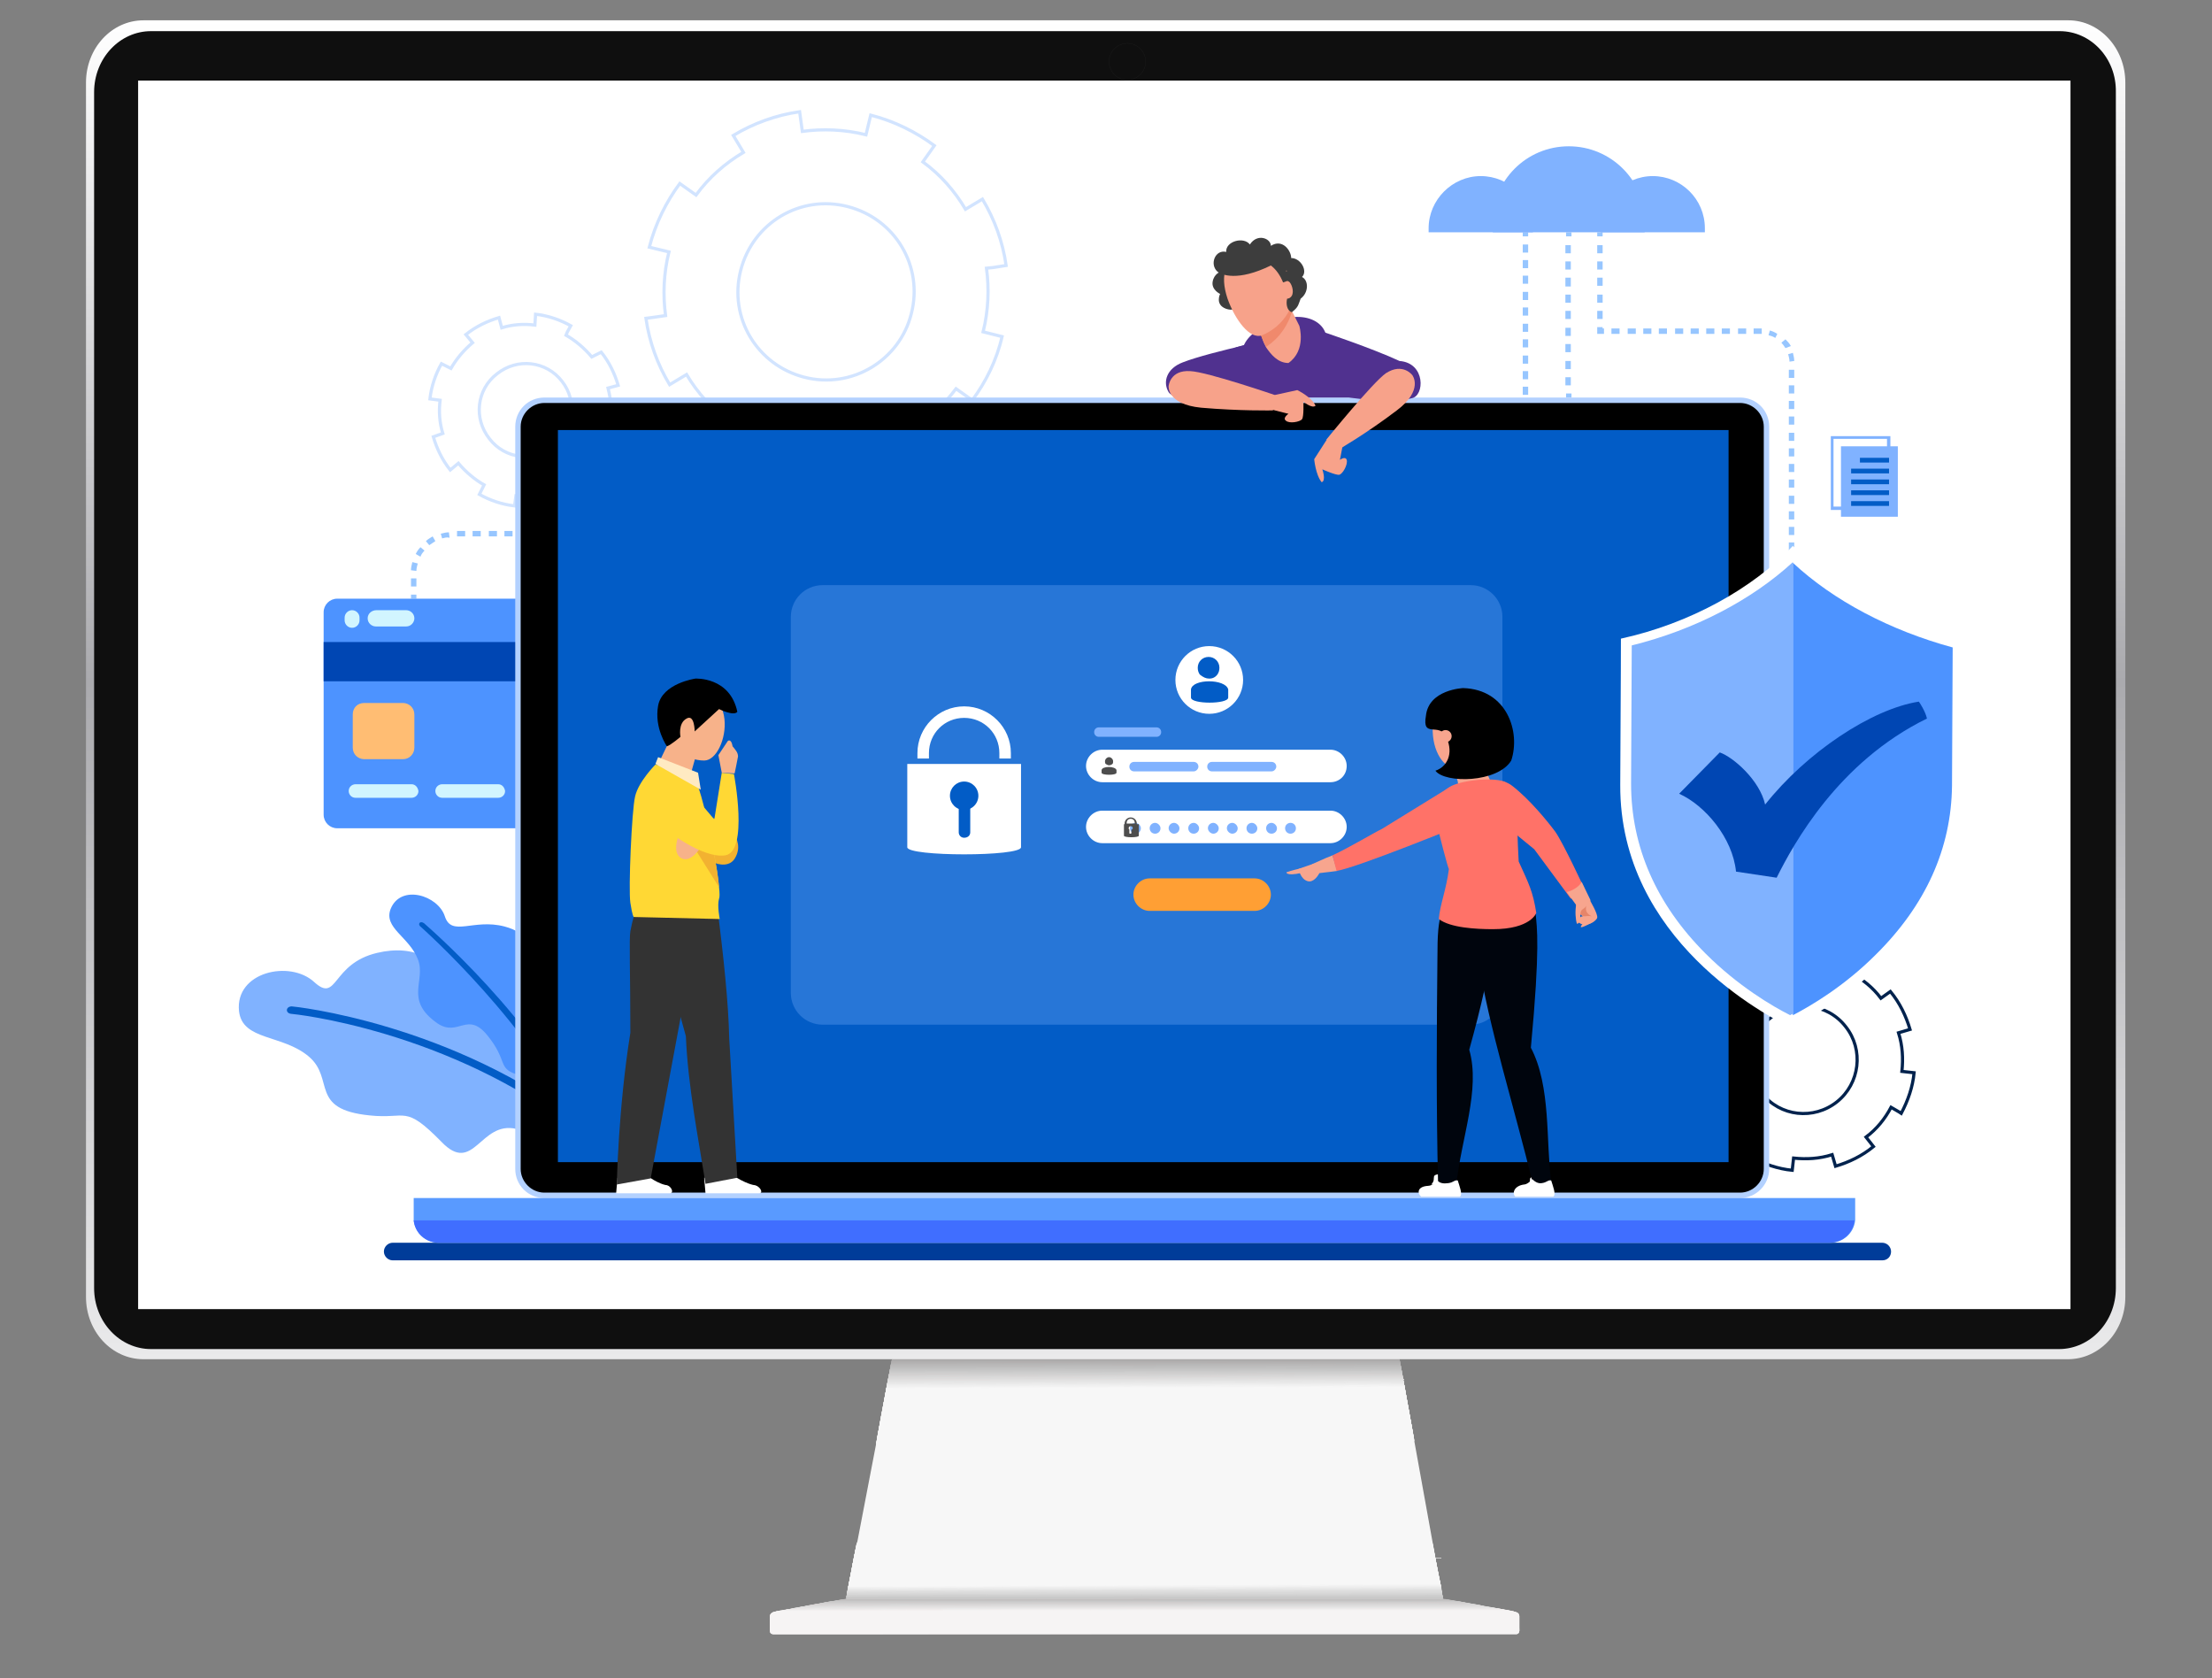 <?xml version="1.0" encoding="utf-8"?>
<!-- Generator: Adobe Illustrator 22.0.0, SVG Export Plug-In . SVG Version: 6.00 Build 0)  -->
<svg version="1.1" id="Layer_1" xmlns="http://www.w3.org/2000/svg" xmlns:xlink="http://www.w3.org/1999/xlink" x="0px" y="0px"
	 viewBox="0 0 326.7 247.8" style="enable-background:new 0 0 326.7 247.8;" xml:space="preserve">
<rect x="0" y="0" width="326.7" height="247.8" fill="#808080" stroke="none"/>
<style type="text/css">
	.st0{fill:#F7F7F7;}
	.st1{fill:#A9A8A8;}
	.st2{fill:#AAA9A9;}
	.st3{fill:#ABAAAA;}
	.st4{fill:#ACABAB;}
	.st5{fill:#ADACAC;}
	.st6{fill:#AEADAD;}
	.st7{fill:#AFAEAE;}
	.st8{fill:#B0AFAF;}
	.st9{fill:#B1B0B0;}
	.st10{fill:#B2B1B1;}
	.st11{fill:#B3B2B2;}
	.st12{fill:#B4B3B3;}
	.st13{fill:#B5B4B4;}
	.st14{fill:#B6B5B5;}
	.st15{fill:#B7B6B6;}
	.st16{fill:#B8B7B7;}
	.st17{fill:#B9B8B8;}
	.st18{fill:#BAB9B9;}
	.st19{fill:#BBBABA;}
	.st20{fill:#BCBBBB;}
	.st21{fill:#BDBCBC;}
	.st22{fill:#BDBDBD;}
	.st23{fill:#BEBEBE;}
	.st24{fill:#BFBFBF;}
	.st25{fill:#C0C0C0;}
	.st26{fill:#C1C1C1;}
	.st27{fill:#C2C2C2;}
	.st28{fill:#C3C3C3;}
	.st29{fill:#C4C4C4;}
	.st30{fill:#C5C5C5;}
	.st31{fill:#C6C6C6;}
	.st32{fill:#C7C7C7;}
	.st33{fill:#C8C8C8;}
	.st34{fill:#C9C9C9;}
	.st35{fill:#CACACA;}
	.st36{fill:#CBCBCB;}
	.st37{fill:#CCCCCC;}
	.st38{fill:#CDCDCD;}
	.st39{fill:#CECECE;}
	.st40{fill:#CFCFCF;}
	.st41{fill:#D0CFCF;}
	.st42{fill:#D1D0D0;}
	.st43{fill:#D2D1D1;}
	.st44{fill:#D3D2D2;}
	.st45{fill:#D4D3D3;}
	.st46{fill:#D5D4D4;}
	.st47{fill:#D6D5D5;}
	.st48{fill:#D7D6D6;}
	.st49{fill:#D8D7D7;}
	.st50{fill:#D9D8D8;}
	.st51{fill:#DAD9D9;}
	.st52{fill:#DBDADA;}
	.st53{fill:#DCDBDB;}
	.st54{fill:#DDDCDC;}
	.st55{fill:#DEDDDD;}
	.st56{fill:#DFDEDE;}
	.st57{fill:#E0DFDF;}
	.st58{fill:#E1E0E0;}
	.st59{fill:#E2E1E1;}
	.st60{fill:#E3E2E2;}
	.st61{fill:#E3E3E3;}
	.st62{fill:#E4E4E4;}
	.st63{fill:#E5E5E5;}
	.st64{fill:#E6E6E6;}
	.st65{fill:#E7E7E7;}
	.st66{fill:#E8E8E8;}
	.st67{fill:#E9E9E9;}
	.st68{fill:#EAEAEA;}
	.st69{fill:#EBEBEB;}
	.st70{fill:#ECECEC;}
	.st71{fill:#EDEDED;}
	.st72{fill:#EEEEEE;}
	.st73{fill:#EFEFEF;}
	.st74{fill:#F0F0F0;}
	.st75{fill:#F1F1F1;}
	.st76{fill:#F2F2F2;}
	.st77{fill:#F3F3F3;}
	.st78{fill:#F4F4F4;}
	.st79{fill:#F5F5F5;}
	.st80{fill:#F6F6F6;}
	.st81{fill:#D0D0D0;}
	.st82{fill:#D1D1D1;}
	.st83{fill:#D2D2D2;}
	.st84{fill:#D3D3D3;}
	.st85{fill:#D4D4D4;}
	.st86{fill:#D5D5D5;}
	.st87{fill:#D6D6D6;}
	.st88{fill:#D7D7D7;}
	.st89{fill:#D8D8D8;}
	.st90{fill:#D9D9D9;}
	.st91{fill:#DADADA;}
	.st92{fill:#DBDBDB;}
	.st93{fill:#DCDCDC;}
	.st94{fill:#DDDDDD;}
	.st95{fill:#DEDEDE;}
	.st96{fill:#DFDFDF;}
	.st97{fill:#E0E0E0;}
	.st98{fill:#E1E1E1;}
	.st99{fill:#E2E2E2;}
	.st100{fill:#F6F4F4;}
	.st101{fill:#BEBDBD;}
	.st102{fill:#BFBEBE;}
	.st103{fill:#C0BFBF;}
	.st104{fill:#C1C0C0;}
	.st105{fill:#C2C1C1;}
	.st106{fill:#C3C2C2;}
	.st107{fill:#C4C3C3;}
	.st108{fill:#C5C4C4;}
	.st109{fill:#C6C5C5;}
	.st110{fill:#C7C6C6;}
	.st111{fill:#C8C7C7;}
	.st112{fill:#C9C8C8;}
	.st113{fill:#CAC9C9;}
	.st114{fill:#CBCACA;}
	.st115{fill:#CCCACA;}
	.st116{fill:#CDCBCB;}
	.st117{fill:#CECCCC;}
	.st118{fill:#CFCDCD;}
	.st119{fill:#D0CECE;}
	.st120{fill:#D1CFCF;}
	.st121{fill:#D2D0D0;}
	.st122{fill:#D3D1D1;}
	.st123{fill:#D4D2D2;}
	.st124{fill:#D5D3D3;}
	.st125{fill:#D6D4D4;}
	.st126{fill:#D7D5D5;}
	.st127{fill:#D8D6D6;}
	.st128{fill:#D9D7D7;}
	.st129{fill:#DAD8D8;}
	.st130{fill:#E4E3E3;}
	.st131{fill:#E5E4E4;}
	.st132{fill:#E6E5E5;}
	.st133{fill:#E7E6E6;}
	.st134{fill:#E8E6E6;}
	.st135{fill:#E9E7E7;}
	.st136{fill:#EAE8E8;}
	.st137{fill:#EBE9E9;}
	.st138{fill:#ECEAEA;}
	.st139{fill:#EDEBEB;}
	.st140{fill:#EEECEC;}
	.st141{fill:#EFEDED;}
	.st142{fill:#F0EEEE;}
	.st143{fill:#F1EFEF;}
	.st144{fill:#F2F0F0;}
	.st145{fill:#F3F1F1;}
	.st146{fill:#F4F2F2;}
	.st147{fill:#F5F3F3;}
	.st148{fill:url(#SVGID_1_);}
	.st149{fill:#0F0F0F;}
	.st150{fill:none;stroke:#262626;stroke-width:2.821642e-02;stroke-miterlimit:10;}
	.st151{fill:#FFFFFF;}
	.st152{fill:#80B2FF;}
	.st153{fill:#025CC6;}
	.st154{fill:#4D93FF;}
	.st155{fill:#0041A6;}
	.st156{fill:#97C6FF;}
	.st157{fill:#0046B3;}
	.st158{fill:#D1F5FF;}
	.st159{fill:#FFBD73;}
	.st160{fill:none;stroke:#D2E4FF;stroke-width:0.468;stroke-miterlimit:10;}
	.st161{fill:none;stroke:#00224D;stroke-width:0.468;stroke-miterlimit:10;}
	.st162{fill:#003C99;}
	.st163{fill:#B3D1FF;}
	.st164{fill:#599AFF;}
	.st165{fill:#406EFF;}
	.st166{opacity:0.3;fill:#80B2FF;}
	.st167{fill:#FF9F34;}
	.st168{fill:#4D4D4D;}
	.st169{fill:#F7A58E;}
	.st170{fill:#00050D;}
	.st171{fill:#FF7268;}
	.st172{fill:#E6856A;}
	.st173{fill:#50318F;}
	.st174{fill:#F7A28A;}
	.st175{fill:#F0896C;}
	.st176{fill:#3D3D3D;}
	.st177{fill:#F7B28A;}
	.st178{fill:#F2B231;}
	.st179{fill:#333333;}
	.st180{fill:#FFD834;}
	.st181{fill:#FFEAC2;}
	.st182{fill:#D9FFFF;}
</style>
<title>Artboard 9 copy 32</title>
<g>
	<g id="XMLID_291_">
		<g id="XMLID_295_">
			<polygon id="XMLID_336_" class="st0" points="131.8,200.7 206.7,200.7 213.1,236.1 125,236.1 			"/>
			<g id="XMLID_326_">
				<polygon id="XMLID_6_" class="st1" points="208,207.8 206.7,200.7 131.8,200.7 130.4,207.8 				"/>
				<polygon class="st2" points="208,207.8 206.7,200.7 131.8,200.7 130.4,207.9 				"/>
				<polygon class="st3" points="208,207.9 206.7,200.8 131.8,200.8 130.4,208 				"/>
				<polygon class="st4" points="208,207.9 206.7,200.8 131.7,200.8 130.4,208 				"/>
				<polygon class="st5" points="208,208 206.7,200.9 131.7,200.9 130.4,208.1 				"/>
				<polygon class="st6" points="208,208.1 206.7,200.9 131.7,200.9 130.3,208.2 				"/>
				<polygon class="st7" points="208,208.1 206.7,201 131.7,201 130.3,208.2 				"/>
				<polygon class="st8" points="208,208.2 206.7,201 131.7,201.1 130.3,208.3 				"/>
				<polygon class="st9" points="208,208.3 206.7,201.1 131.7,201.1 130.3,208.4 				"/>
				<polygon class="st10" points="208.1,208.3 206.7,201.1 131.7,201.2 130.3,208.5 				"/>
				<polygon class="st11" points="208.1,208.4 206.8,201.2 131.7,201.2 130.3,208.5 				"/>
				<polygon class="st12" points="208.1,208.4 206.8,201.2 131.7,201.3 130.3,208.6 				"/>
				<polygon class="st13" points="208.1,208.5 206.8,201.3 131.6,201.3 130.3,208.7 				"/>
				<polygon class="st14" points="208.1,208.6 206.8,201.3 131.6,201.4 130.2,208.7 				"/>
				<polygon class="st15" points="208.1,208.6 206.8,201.4 131.6,201.4 130.2,208.8 				"/>
				<polygon class="st16" points="208.1,208.7 206.8,201.4 131.6,201.5 130.2,208.9 				"/>
				<polygon class="st17" points="208.1,208.8 206.8,201.5 131.6,201.5 130.2,208.9 				"/>
				<polygon class="st18" points="208.1,208.8 206.8,201.5 131.6,201.6 130.2,209 				"/>
				<polygon class="st19" points="208.2,208.9 206.8,201.6 131.6,201.7 130.2,209.1 				"/>
				<polygon class="st20" points="208.2,209 206.8,201.6 131.6,201.7 130.2,209.2 				"/>
				<polygon class="st21" points="208.2,209 206.8,201.7 131.6,201.8 130.1,209.2 				"/>
				<polygon class="st22" points="208.2,209.1 206.9,201.7 131.6,201.8 130.1,209.3 				"/>
				<polygon class="st23" points="208.2,209.1 206.9,201.8 131.5,201.9 130.1,209.4 				"/>
				<polygon class="st24" points="208.2,209.2 206.9,201.8 131.5,201.9 130.1,209.4 				"/>
				<polygon class="st25" points="208.2,209.3 206.9,201.9 131.5,202 130.1,209.5 				"/>
				<polygon class="st26" points="208.2,209.3 206.9,202 131.5,202 130.1,209.6 				"/>
				<polygon class="st27" points="208.3,209.4 206.9,202 131.5,202.1 130.1,209.6 				"/>
				<polygon class="st28" points="208.3,209.5 206.9,202.1 131.5,202.1 130.1,209.7 				"/>
				<polygon class="st29" points="208.3,209.5 206.9,202.1 131.5,202.2 130,209.8 				"/>
				<polygon class="st30" points="208.3,209.6 206.9,202.2 131.5,202.3 130,209.8 				"/>
				<polygon class="st31" points="208.3,209.6 206.9,202.2 131.5,202.3 130,209.9 				"/>
				<polygon class="st32" points="208.3,209.7 206.9,202.3 131.5,202.4 130,210 				"/>
				<polygon class="st33" points="208.3,209.8 207,202.3 131.4,202.4 130,210.1 				"/>
				<polygon class="st34" points="208.3,209.8 207,202.4 131.4,202.5 130,210.1 				"/>
				<polygon class="st35" points="208.3,209.9 207,202.4 131.4,202.5 130,210.2 				"/>
				<polygon class="st36" points="208.4,210 207,202.5 131.4,202.6 130,210.3 				"/>
				<polygon class="st37" points="208.4,210 207,202.5 131.4,202.6 129.9,210.3 				"/>
				<polygon class="st38" points="208.4,210.1 207,202.6 131.4,202.7 129.9,210.4 				"/>
				<polygon class="st39" points="208.4,210.1 207,202.6 131.4,202.7 129.9,210.5 				"/>
				<polygon class="st40" points="208.4,210.2 207,202.7 131.4,202.8 129.9,210.5 				"/>
				<polygon class="st41" points="208.4,210.3 207,202.7 131.4,202.8 129.9,210.6 				"/>
				<polygon class="st42" points="208.4,210.3 207,202.8 131.3,202.9 129.9,210.7 				"/>
				<polygon class="st43" points="208.4,210.4 207.1,202.8 131.3,203 129.9,210.8 				"/>
				<polygon class="st44" points="208.4,210.5 207.1,202.9 131.3,203 129.9,210.8 				"/>
				<polygon class="st45" points="208.5,210.5 207.1,202.9 131.3,203.1 129.8,210.9 				"/>
				<polygon class="st46" points="208.5,210.6 207.1,203 131.3,203.1 129.8,211 				"/>
				<polygon class="st47" points="208.5,210.7 207.1,203 131.3,203.2 129.8,211 				"/>
				<polygon class="st48" points="208.5,210.7 207.1,203.1 131.3,203.2 129.8,211.1 				"/>
				<polygon class="st49" points="208.5,210.8 207.1,203.1 131.3,203.3 129.8,211.2 				"/>
				<polygon class="st50" points="208.5,210.8 207.1,203.2 131.3,203.3 129.8,211.2 				"/>
				<polygon class="st51" points="208.5,210.9 207.1,203.2 131.3,203.4 129.8,211.3 				"/>
				<polygon class="st52" points="208.5,211 207.1,203.3 131.2,203.4 129.8,211.4 				"/>
				<polygon class="st53" points="208.5,211 207.1,203.3 131.2,203.5 129.7,211.5 				"/>
				<polygon class="st54" points="208.6,211.1 207.2,203.4 131.2,203.6 129.7,211.5 				"/>
				<polygon class="st55" points="208.6,211.2 207.2,203.4 131.2,203.6 129.7,211.6 				"/>
				<polygon class="st56" points="208.6,211.2 207.2,203.5 131.2,203.7 129.7,211.7 				"/>
				<polygon class="st57" points="208.6,211.3 207.2,203.5 131.2,203.7 129.7,211.7 				"/>
				<polygon class="st58" points="208.6,211.3 207.2,203.6 131.2,203.8 129.7,211.8 				"/>
				<polygon class="st59" points="208.6,211.4 207.2,203.6 131.2,203.8 129.7,211.9 				"/>
				<polygon class="st60" points="208.6,211.5 207.2,203.7 131.2,203.9 129.7,211.9 				"/>
				<polygon class="st61" points="208.6,211.5 207.2,203.7 131.1,203.9 129.6,212 				"/>
				<polygon class="st62" points="208.7,211.6 207.2,203.8 131.1,204 129.6,212.1 				"/>
				<polygon class="st63" points="208.7,211.7 207.2,203.8 131.1,204 129.6,212.2 				"/>
				<polygon class="st64" points="208.7,211.7 207.2,203.9 131.1,204.1 129.6,212.2 				"/>
				<polygon class="st65" points="208.7,211.8 207.3,203.9 131.1,204.2 129.6,212.3 				"/>
				<polygon class="st66" points="208.7,211.8 207.3,204 131.1,204.2 129.6,212.4 				"/>
				<polygon class="st67" points="208.7,211.9 207.3,204.1 131.1,204.3 129.6,212.4 				"/>
				<polygon class="st68" points="208.7,212 207.3,204.1 131.1,204.3 129.5,212.5 				"/>
				<polygon class="st69" points="208.7,212 207.3,204.2 131.1,204.4 129.5,212.6 				"/>
				<polygon class="st70" points="208.7,212.1 207.3,204.2 131.1,204.4 129.5,212.6 				"/>
				<polygon class="st71" points="208.8,212.2 207.3,204.3 131,204.5 129.5,212.7 				"/>
				<polygon class="st72" points="208.8,212.2 207.3,204.3 131,204.5 129.5,212.8 				"/>
				<polygon class="st73" points="208.8,212.3 207.3,204.4 131,204.6 129.5,212.9 				"/>
				<polygon class="st74" points="208.8,212.4 207.3,204.4 131,204.6 129.5,212.9 				"/>
				<polygon class="st75" points="208.8,212.4 207.4,204.5 131,204.7 129.5,213 				"/>
				<polygon class="st76" points="208.8,212.5 207.4,204.5 131,204.8 129.4,213.1 				"/>
				<polygon class="st77" points="208.8,212.5 207.4,204.6 131,204.8 129.4,213.1 				"/>
				<polygon class="st78" points="208.8,212.6 207.4,204.6 131,204.9 129.4,213.2 				"/>
				<polygon class="st79" points="208.8,212.7 207.4,204.7 131,204.9 129.4,213.3 				"/>
				<polygon class="st80" points="208.9,212.7 207.4,204.7 131,205 129.4,213.3 				"/>
				<polygon id="XMLID_5_" class="st0" points="208.9,212.8 207.4,204.8 130.9,205 129.4,213.4 				"/>
			</g>
			<g id="XMLID_318_">
				<polygon id="XMLID_4_" class="st29" points="126,231 125,236.1 213.1,236.1 211.5,230.6 				"/>
				<polygon class="st30" points="126,230.9 125,236.1 213.1,236 211.5,230.6 				"/>
				<polygon class="st31" points="126,230.8 125,236 213.1,236 211.5,230.5 				"/>
				<polygon class="st32" points="126,230.8 125,236 213.1,236 211.5,230.5 				"/>
				<polygon class="st33" points="126,230.7 125,235.9 213.1,235.9 211.5,230.4 				"/>
				<polygon class="st34" points="126,230.6 125,235.9 213.1,235.9 211.5,230.4 				"/>
				<polygon class="st35" points="126,230.6 125,235.9 213.1,235.8 211.5,230.3 				"/>
				<polygon class="st36" points="126.1,230.5 125,235.8 213.1,235.8 211.5,230.3 				"/>
				<polygon class="st37" points="126.1,230.5 125,235.8 213.1,235.8 211.5,230.2 				"/>
				<polygon class="st38" points="126.1,230.4 125,235.8 213.1,235.7 211.5,230.2 				"/>
				<polygon class="st39" points="126.1,230.3 125.1,235.7 213,235.7 211.5,230.1 				"/>
				<polygon class="st40" points="126.1,230.3 125.1,235.7 213,235.6 211.5,230.1 				"/>
				<polygon class="st81" points="126.1,230.2 125.1,235.7 213,235.6 211.5,230 				"/>
				<polygon class="st82" points="126.1,230.1 125.1,235.6 213,235.5 211.5,230 				"/>
				<polygon class="st83" points="126.1,230.1 125.1,235.6 213,235.5 211.5,229.9 				"/>
				<polygon class="st84" points="126.1,230 125.1,235.5 213,235.5 211.5,229.9 				"/>
				<polygon class="st85" points="126.2,230 125.1,235.5 213,235.4 211.5,229.8 				"/>
				<polygon class="st86" points="126.2,229.9 125.1,235.5 213,235.4 211.5,229.8 				"/>
				<polygon class="st87" points="126.2,229.8 125.1,235.4 213,235.3 211.5,229.7 				"/>
				<polygon class="st88" points="126.2,229.8 125.1,235.4 213,235.3 211.5,229.7 				"/>
				<polygon class="st89" points="126.2,229.7 125.1,235.4 213,235.2 211.5,229.6 				"/>
				<polygon class="st90" points="126.2,229.6 125.1,235.3 213,235.2 211.5,229.6 				"/>
				<polygon class="st91" points="126.2,229.5 125.1,235.2 213,235.1 211.5,229.5 				"/>
				<polygon class="st92" points="126.2,229.5 125.1,235.2 212.9,235.1 211.5,229.4 				"/>
				<polygon class="st93" points="126.3,229.4 125.1,235.2 212.9,235 211.5,229.3 				"/>
				<polygon class="st94" points="126.3,229.3 125.2,235.1 212.9,235 211.5,229.3 				"/>
				<polygon class="st94" points="126.3,229.3 125.2,235.1 212.9,234.9 211.6,229.2 				"/>
				<polygon class="st95" points="126.3,229.2 125.2,235.1 212.9,234.9 211.6,229.2 				"/>
				<polygon class="st96" points="126.3,229.1 125.2,235 212.9,234.8 211.6,229.1 				"/>
				<polygon class="st97" points="126.3,229.1 125.2,235 212.9,234.8 211.6,229.1 				"/>
				<polygon class="st98" points="126.3,229 125.2,234.9 212.9,234.8 211.6,229 				"/>
				<polygon class="st99" points="126.3,229 125.2,234.9 212.9,234.7 211.6,229 				"/>
				<polygon class="st61" points="126.4,228.9 125.2,234.9 212.9,234.7 211.6,228.9 				"/>
				<polygon class="st62" points="126.4,228.8 125.2,234.8 212.9,234.6 211.6,228.9 				"/>
				<polygon class="st63" points="126.4,228.8 125.2,234.8 212.9,234.6 211.6,228.8 				"/>
				<polygon class="st64" points="126.4,228.7 125.2,234.8 212.9,234.6 211.6,228.8 				"/>
				<polygon class="st65" points="126.4,228.7 125.2,234.8 212.8,234.6 211.6,228.8 				"/>
				<polygon class="st66" points="126.4,228.6 125.2,234.8 212.8,234.5 211.6,228.7 				"/>
				<polygon class="st67" points="126.4,228.6 125.2,234.7 212.8,234.5 211.6,228.7 				"/>
				<polygon class="st68" points="126.4,228.5 125.3,234.7 212.8,234.4 211.6,228.6 				"/>
				<polygon class="st69" points="126.4,228.5 125.3,234.6 212.8,234.4 211.6,228.6 				"/>
				<polygon class="st70" points="126.5,228.4 125.3,234.6 212.8,234.4 211.6,228.5 				"/>
				<polygon class="st71" points="126.5,228.3 125.3,234.6 212.8,234.3 211.6,228.5 				"/>
				<polygon class="st72" points="126.5,228.3 125.3,234.5 212.8,234.3 211.6,228.4 				"/>
				<polygon class="st73" points="126.5,228.2 125.3,234.5 212.8,234.2 211.6,228.4 				"/>
				<polygon class="st74" points="126.5,228.1 125.3,234.5 212.8,234.2 211.6,228.3 				"/>
				<polygon class="st75" points="126.5,228.1 125.3,234.4 212.8,234.2 211.6,228.3 				"/>
				<polygon class="st76" points="126.5,228 125.3,234.4 212.8,234.1 211.6,228.2 				"/>
				<polygon class="st77" points="126.5,228 125.3,234.4 212.8,234.1 211.6,228.2 				"/>
				<polygon class="st78" points="126.6,227.9 125.3,234.3 212.7,234 211.6,228.1 				"/>
				<polygon class="st79" points="126.6,227.8 125.3,234.3 212.7,234 211.6,228.1 				"/>
				<polygon class="st80" points="126.6,227.8 125.3,234.3 212.7,233.9 211.6,228 				"/>
				<polygon id="XMLID_3_" class="st0" points="126.6,227.7 125.3,234.2 212.7,233.9 211.6,227.9 				"/>
			</g>
			<path id="XMLID_317_" class="st100" d="M223.8,238l-10.7-1.9H125l-10.7,1.9c-0.3,0.1-0.6,0.3-0.6,0.7v2.1c0,0.3,0.2,0.5,0.5,0.5
				h109.7c0.3,0,0.5-0.2,0.5-0.5v-2.1C224.4,238.3,224.2,238.1,223.8,238z"/>
			<g id="XMLID_309_">
				<polygon id="XMLID_2_" class="st21" points="221.1,237.5 213.1,236.1 125,236.1 117,237.5 				"/>
				<path class="st101" d="M124.8,236.1l-2.4,0.4l-5.4,1h0.7h103.5l-5.4-1l-2.4-0.4h-0.8C212.5,236.1,124.8,236.1,124.8,236.1z"/>
				<path class="st102" d="M124.6,236.2l-2.4,0.4l-5.3,1h0.7h103.6l-5.3-1l-2.4-0.4h-0.8C212.7,236.1,124.6,236.1,124.6,236.2z"/>
				<path class="st103" d="M124.4,236.2c0,0-2.4,0.4-2.4,0.5l-5.2,1h0.7h103.7l-5.2-1l-2.4-0.5h-0.8
					C212.9,236.2,124.5,236.2,124.4,236.2z"/>
				<path class="st104" d="M124.2,236.2c0,0-2.3,0.4-2.3,0.5l-5.1,1.1h0.7h103.8l-5.1-1.1l-2.3-0.5h-0.8
					C213.1,236.2,124.3,236.2,124.2,236.2z"/>
				<path class="st105" d="M124.1,236.3c0,0-2.3,0.4-2.3,0.5l-5,1.1h0.7h103.9l-5-1.1l-2.3-0.5h-0.8
					C213.3,236.2,124.1,236.2,124.1,236.3z"/>
				<path class="st106" d="M123.9,236.3c0,0-2.3,0.4-2.3,0.5l-4.9,1.1l0.7,0.1c0,0,104,0,104.1-0.1l-4.9-1.1c0,0-2.2-0.5-2.3-0.5
					h-0.8C213.5,236.3,124,236.3,123.9,236.3z"/>
				<path class="st107" d="M123.7,236.3c0,0-2.2,0.4-2.2,0.5l-4.8,1.1c0,0,0.6,0.1,0.7,0.1c0,0,104.1,0,104.2-0.1l-4.8-1.1l-2.2-0.5
					h-0.8C213.6,236.3,123.8,236.3,123.7,236.3z"/>
				<path class="st108" d="M123.5,236.4c0,0-2.2,0.4-2.2,0.5l-4.7,1.1c0,0,0.6,0.1,0.7,0.1c0,0,104.2,0,104.3-0.1l-4.7-1.1l-2.2-0.5
					h-0.8C213.8,236.3,123.6,236.3,123.5,236.4z"/>
				<path class="st109" d="M123.3,236.4c-0.1,0-2.2,0.4-2.2,0.5l-4.6,1.2c0,0,0.6,0.1,0.7,0.1c0,0,104.3,0,104.4-0.1l-4.6-1.2
					c0-0.1-2.1-0.5-2.2-0.5H214C214,236.4,123.5,236.4,123.3,236.4z"/>
				<path class="st110" d="M123.1,236.4c-0.1,0-2.1,0.4-2.1,0.5l-4.5,1.2c0,0,0.6,0.1,0.7,0.1c0,0,104.4,0,104.5-0.1l-4.5-1.2
					c0-0.1-2.1-0.5-2.1-0.5h-0.8C214.2,236.4,123.3,236.4,123.1,236.4z"/>
				<path class="st111" d="M123,236.4c-0.1,0-2.1,0.4-2.1,0.5l-4.5,1.2c0,0.1,0.6,0.1,0.7,0.1c0,0,104.6,0,104.7-0.1l-4.5-1.2
					c0-0.1-2-0.5-2.1-0.5h-0.8C214.4,236.4,123.1,236.4,123,236.4z"/>
				<path class="st112" d="M122.8,236.5c-0.1,0-2.1,0.4-2.1,0.5l-4.4,1.2c0,0.1,0.6,0.1,0.7,0.1c0,0,104.7,0,104.8-0.1l-4.4-1.2
					c0-0.1-2-0.5-2.1-0.5h-0.8C214.5,236.4,123,236.4,122.8,236.5z"/>
				<path class="st113" d="M122.6,236.5c-0.1,0-2,0.4-2,0.5l-4.3,1.2c0,0.1,0.6,0.1,0.7,0.1c0,0,104.8,0,104.9-0.1l-4.3-1.2
					c0-0.1-2-0.5-2-0.5h-0.8C214.7,236.5,122.8,236.5,122.6,236.5z"/>
				<path class="st114" d="M122.4,236.5c-0.1,0-2,0.4-2,0.5l-4.2,1.3c0,0.1,0.6,0.1,0.7,0.1c0,0,104.9,0,105-0.1l-4.2-1.3
					c0-0.1-1.9-0.5-2-0.5h-0.8C214.9,236.5,122.6,236.5,122.4,236.5z"/>
				<path class="st115" d="M122.2,236.6c-0.1,0-2,0.4-2,0.5l-4.1,1.3c0,0.1,0.6,0.1,0.7,0.1c0,0,105,0,105.1-0.1l-4.1-1.3
					c0-0.1-1.9-0.5-2-0.5H215C215.1,236.5,122.5,236.5,122.2,236.6z"/>
				<path class="st116" d="M122,236.6c-0.1,0-1.9,0.4-1.9,0.5l-4,1.3c0,0.1,0.6,0.1,0.6,0.1s105.1,0,105.2-0.1l-4-1.3
					c0-0.1-1.9-0.5-1.9-0.5h-0.8C215.3,236.6,122.3,236.6,122,236.6z"/>
				<path class="st117" d="M121.8,236.6c-0.1,0-1.9,0.4-1.9,0.5l-3.9,1.3c0,0.1,0.6,0.1,0.6,0.1s105.2,0,105.4-0.1l-3.9-1.3
					c0-0.1-1.8-0.5-1.9-0.5l-0.8-0.1C215.4,236.6,122.1,236.6,121.8,236.6z"/>
				<path class="st118" d="M121.7,236.7c-0.1,0-1.9,0.4-1.9,0.5l-3.8,1.3c0,0.1,0.6,0.2,0.6,0.2s105.3,0,105.5-0.2l-3.8-1.3
					c0-0.1-1.8-0.5-1.9-0.5l-0.8-0.1C215.6,236.6,122,236.6,121.7,236.7z"/>
				<path class="st119" d="M121.5,236.7c-0.1,0-1.8,0.4-1.8,0.5l-3.7,1.4c0,0.1,0.5,0.2,0.6,0.2c0,0,105.4,0,105.6-0.2l-3.7-1.4
					c0-0.1-1.7-0.5-1.8-0.5l-0.8-0.1C215.8,236.7,121.8,236.7,121.5,236.7z"/>
				<path class="st120" d="M121.3,236.7c-0.1,0-1.8,0.4-1.8,0.5l-3.6,1.4c0,0.1,0.5,0.2,0.6,0.2c0,0,105.5,0,105.7-0.2l-3.6-1.4
					c0-0.1-1.7-0.5-1.8-0.5l-0.8-0.1C216,236.7,121.6,236.7,121.3,236.7z"/>
				<path class="st121" d="M121.1,236.8c-0.1,0-1.8,0.4-1.8,0.5l-3.5,1.4c0,0.1,0.5,0.2,0.6,0.2c0,0,105.6,0,105.8-0.2l-3.5-1.4
					c0-0.1-1.7-0.5-1.8-0.5l-0.8-0.1C216.2,236.7,121.5,236.7,121.1,236.8z"/>
				<path class="st122" d="M120.9,236.8c-0.1,0-1.7,0.4-1.7,0.5l-3.4,1.4c0,0.1,0.5,0.2,0.6,0.2c0,0,105.8,0,105.9-0.2l-3.4-1.4
					c0-0.1-1.6-0.5-1.7-0.5l-0.8-0.1C216.3,236.7,121.3,236.7,120.9,236.8z"/>
				<path class="st123" d="M120.7,236.8c-0.1,0-1.7,0.4-1.7,0.5l-3.3,1.4c0,0.1,0.5,0.2,0.6,0.2c0,0,105.9,0,106.1-0.2l-3.3-1.4
					c0-0.1-1.6-0.5-1.7-0.5l-0.8-0.1C216.5,236.8,121.1,236.8,120.7,236.8z"/>
				<path class="st124" d="M120.6,236.9c-0.1,0-1.7,0.4-1.7,0.5l-3.2,1.5c0,0.1,0.5,0.2,0.6,0.2c0,0,106,0,106.2-0.2l-3.2-1.5
					c0-0.1-1.5-0.5-1.7-0.5l-0.8-0.1C216.7,236.8,121,236.8,120.6,236.9z"/>
				<path class="st125" d="M120.4,236.9c-0.1,0-1.6,0.4-1.6,0.5l-3.1,1.5c0,0.1,0.5,0.2,0.6,0.2c0,0,106.1,0,106.3-0.2l-3.1-1.5
					c0-0.1-1.5-0.5-1.6-0.5l-0.9-0.1C216.9,236.8,120.8,236.8,120.4,236.9z"/>
				<path class="st126" d="M120.2,236.9c-0.1,0-1.6,0.4-1.6,0.5l-3,1.5c0,0.1,0.5,0.2,0.6,0.2c0,0,106.2,0,106.4-0.2l-3-1.5
					c0-0.2-1.5-0.5-1.6-0.5l-0.9-0.1C217.1,236.9,120.6,236.9,120.2,236.9z"/>
				<path class="st127" d="M120,237c-0.2,0-1.6,0.4-1.6,0.6l-2.9,1.5c0,0.1,0.5,0.2,0.6,0.2c0,0,106.3,0,106.5-0.2l-2.9-1.5
					c0-0.2-1.4-0.5-1.6-0.6l-0.9-0.1C217.2,236.9,120.5,236.9,120,237z"/>
				<path class="st128" d="M119.8,237c-0.2,0-1.6,0.4-1.6,0.6l-2.8,1.5c0,0.1,0.5,0.2,0.6,0.2c0,0,106.4,0,106.6-0.2l-2.8-1.5
					c0-0.2-1.4-0.5-1.6-0.6l-0.9-0.1C217.4,236.9,120.3,236.9,119.8,237z"/>
				<path class="st129" d="M119.6,237c-0.2,0-1.5,0.4-1.5,0.6l-2.7,1.6c0,0.1,0.5,0.3,0.6,0.3c0,0,106.5,0,106.8-0.3l-2.7-1.6
					c0-0.2-1.4-0.5-1.5-0.6l-0.9-0.1C217.6,237,120.1,237,119.6,237z"/>
				<path class="st51" d="M119.4,237.1c-0.2,0-1.5,0.4-1.5,0.6l-2.7,1.6c0,0.1,0.5,0.3,0.6,0.3c0,0,106.6,0,106.9-0.3l-2.7-1.6
					c0-0.2-1.3-0.5-1.5-0.6l-0.9-0.1C217.8,237,120,237,119.4,237.1z"/>
				<path class="st52" d="M119.3,237.1c-0.2,0-1.5,0.4-1.5,0.6l-2.6,1.6c0,0.1,0.4,0.3,0.6,0.3c0,0,106.7,0,107-0.3l-2.6-1.6
					c0-0.2-1.3-0.5-1.5-0.6L218,237C218,237,119.8,237,119.3,237.1z"/>
				<path class="st53" d="M119.1,237.1c-0.2,0-1.4,0.4-1.4,0.6l-2.5,1.6c0,0.2,0.4,0.3,0.6,0.3c0,0,106.8,0,107.1-0.3l-2.5-1.6
					c0-0.2-1.2-0.5-1.4-0.6l-0.9-0.1C218.1,237,119.6,237,119.1,237.1z"/>
				<path class="st54" d="M118.9,237.2c-0.2,0-1.4,0.4-1.4,0.6l-2.4,1.6c0,0.2,0.4,0.3,0.6,0.3c0,0,106.9,0,107.2-0.3l-2.4-1.6
					c0-0.2-1.2-0.5-1.4-0.6l-0.9-0.1C218.3,237.1,119.5,237.1,118.9,237.2z"/>
				<path class="st55" d="M118.7,237.2c-0.2,0-1.4,0.4-1.4,0.6l-2.3,1.7c0,0.2,0.4,0.3,0.6,0.3c0,0,107.1,0,107.4-0.3l-2.3-1.7
					c0-0.2-1.2-0.5-1.4-0.6l-0.9-0.1C218.5,237.1,119.3,237.1,118.7,237.2z"/>
				<path class="st56" d="M118.5,237.2c-0.2,0-1.3,0.4-1.3,0.6l-2.2,1.7c0,0.2,0.4,0.3,0.6,0.3c0,0,107.2,0,107.5-0.3l-2.2-1.7
					c0-0.2-1.1-0.5-1.3-0.6l-0.9-0.1C218.7,237.1,119.1,237.1,118.5,237.2z"/>
				<path class="st57" d="M118.3,237.3c-0.2,0-1.3,0.4-1.3,0.6l-2.1,1.7c0,0.2,0.4,0.3,0.6,0.3c0,0,107.3,0,107.6-0.3l-2.1-1.7
					c0-0.2-1.1-0.6-1.3-0.6l-0.9-0.1C218.9,237.2,119,237.2,118.3,237.3z"/>
				<path class="st58" d="M118.2,237.3c-0.2,0-1.3,0.4-1.3,0.6l-2,1.7c0,0.2,0.4,0.3,0.6,0.3c0,0,107.4,0,107.7-0.3l-2-1.7
					c0-0.2-1-0.6-1.3-0.6l-0.9-0.1C219,237.2,118.8,237.2,118.2,237.3z"/>
				<path class="st59" d="M118,237.3c-0.2,0-1.2,0.4-1.2,0.6l-1.9,1.7c0,0.2,0.4,0.3,0.6,0.3c0,0,107.5,0,107.8-0.3l-1.9-1.7
					c0-0.2-1-0.6-1.2-0.6l-0.9-0.1C219.2,237.2,118.6,237.2,118,237.3z"/>
				<path class="st60" d="M117.8,237.4c-0.2,0-1.2,0.4-1.2,0.6l-1.8,1.8c0,0.2,0.4,0.3,0.6,0.3c0,0,107.6,0,107.9-0.3l-1.8-1.8
					c0-0.2-1-0.6-1.2-0.6l-0.9-0.1C219.4,237.3,118.4,237.3,117.8,237.4z"/>
				<path class="st130" d="M117.6,237.4c-0.2,0-1.2,0.4-1.2,0.6l-1.7,1.8c0,0.2,0.4,0.3,0.6,0.3c0,0,107.7,0,108.1-0.3l-1.7-1.8
					c0-0.2-0.9-0.6-1.2-0.6l-0.9-0.1C219.6,237.3,118.3,237.3,117.6,237.4z"/>
				<path class="st131" d="M117.4,237.4c-0.2,0-1.1,0.4-1.1,0.6l-1.6,1.8c0,0.2,0.4,0.4,0.6,0.4c0,0,107.8,0,108.2-0.4l-1.6-1.8
					c0-0.2-0.9-0.6-1.1-0.6l-0.9-0.1C219.8,237.3,118.1,237.3,117.4,237.4z"/>
				<path class="st132" d="M117.2,237.5c-0.2,0-1.1,0.4-1.1,0.6l-1.5,1.8c0,0.2,0.4,0.4,0.6,0.4c0,0,107.9,0,108.3-0.4l-1.5-1.8
					c0-0.2-0.9-0.6-1.1-0.6l-0.9-0.1C220,237.3,117.9,237.3,117.2,237.5z"/>
				<path class="st133" d="M117.1,237.5c-0.2,0-1.1,0.4-1.1,0.6l-1.4,1.8c0,0.2,0.3,0.4,0.6,0.4c0,0,108,0,108.4-0.4l-1.4-1.8
					c0-0.2-0.8-0.6-1.1-0.6l-0.9-0.1C220.1,237.4,117.8,237.4,117.1,237.5z"/>
				<path class="st134" d="M116.9,237.5c-0.2,0-1,0.4-1,0.6l-1.3,1.9c0,0.2,0.3,0.4,0.6,0.4c0,0,108.1,0,108.5-0.4l-1.3-1.9
					c0-0.3-0.8-0.6-1-0.6l-0.9-0.1C220.3,237.4,117.6,237.4,116.9,237.5z"/>
				<path class="st135" d="M116.7,237.6c-0.3,0-1,0.4-1,0.6l-1.2,1.9c0,0.2,0.3,0.4,0.5,0.4c0,0,108.3,0,108.6-0.4l-1.2-1.9
					c0-0.3-0.7-0.6-1-0.6l-0.9-0.1C220.5,237.4,117.4,237.4,116.7,237.6z"/>
				<path class="st136" d="M116.5,237.6c-0.3,0-1,0.4-1,0.6l-1.1,1.9c0,0.2,0.3,0.4,0.5,0.4c0,0,108.4,0,108.8-0.4l-1.1-1.9
					c0-0.3-0.7-0.6-1-0.6l-0.9-0.1C220.7,237.5,117.3,237.5,116.5,237.6z"/>
				<path class="st137" d="M116.3,237.6c-0.3,0-0.9,0.4-0.9,0.6l-1,1.9c0,0.2,0.3,0.4,0.5,0.4c0,0,108.5,0,108.9-0.4l-1-1.9
					c0-0.3-0.7-0.6-0.9-0.6l-0.9-0.1C220.9,237.5,117.1,237.5,116.3,237.6z"/>
				<path class="st138" d="M116.1,237.7c-0.3,0-0.9,0.4-0.9,0.6l-0.9,1.9c0,0.2,0.3,0.4,0.5,0.4c0,0,108.6,0,109-0.4l-0.9-1.9
					c0-0.3-0.6-0.6-0.9-0.6l-0.9-0.1C221,237.5,116.9,237.5,116.1,237.7z"/>
				<path class="st139" d="M115.9,237.7c-0.3,0-0.9,0.4-0.9,0.6l-0.9,2c0,0.2,0.3,0.4,0.5,0.4c0,0,108.7,0,109.1-0.4l-0.9-2
					c0-0.3-0.6-0.6-0.9-0.6l-0.9-0.1C221.2,237.6,116.8,237.6,115.9,237.7z"/>
				<path class="st140" d="M115.8,237.7c-0.3,0.1-0.8,0.4-0.8,0.6l-0.8,2c0,0.2,0.3,0.4,0.5,0.4c0,0,108.8,0,109.2-0.4l-0.8-2
					c0-0.3-0.5-0.6-0.8-0.6l-1-0.2C221.4,237.6,116.6,237.6,115.8,237.7z"/>
				<path class="st141" d="M115.6,237.8c-0.3,0.1-0.8,0.4-0.8,0.7l-0.7,2c0,0.2,0.3,0.4,0.5,0.4c0,0,108.9,0,109.3-0.4l-0.7-2
					c0-0.3-0.5-0.6-0.8-0.7l-1-0.2C221.6,237.6,116.4,237.6,115.6,237.8z"/>
				<path class="st142" d="M115.4,237.8c-0.3,0.1-0.8,0.4-0.8,0.7l-0.6,2c0,0.2,0.3,0.5,0.5,0.5c0,0,109,0,109.5-0.5l-0.6-2
					c0-0.3-0.5-0.6-0.8-0.7l-1-0.2C221.8,237.6,116.3,237.6,115.4,237.8z"/>
				<path class="st143" d="M115.2,237.8c-0.3,0.1-0.7,0.4-0.7,0.7l-0.5,2c0,0.3,0.3,0.5,0.5,0.5c0,0,109.1,0,109.6-0.5l-0.5-2
					c0-0.3-0.4-0.6-0.7-0.7l-1-0.2C221.9,237.7,116.1,237.7,115.2,237.8z"/>
				<path class="st144" d="M115,237.9c-0.3,0.1-0.7,0.4-0.7,0.7l-0.4,2.1c0,0.3,0.3,0.5,0.5,0.5c0,0,109.2,0,109.7-0.5l-0.4-2.1
					c0-0.3-0.4-0.6-0.7-0.7l-1-0.2C222.1,237.7,115.9,237.7,115,237.9z"/>
				<path class="st145" d="M114.8,237.9c-0.3,0.1-0.7,0.4-0.7,0.7l-0.3,2.1c0,0.3,0.3,0.5,0.5,0.5c0,0,109.3,0,109.8-0.5l-0.3-2.1
					c0-0.3-0.4-0.6-0.7-0.7l-1-0.2C222.3,237.7,115.8,237.7,114.8,237.9z"/>
				<path class="st146" d="M114.7,237.9c-0.3,0.1-0.6,0.3-0.6,0.7l-0.2,2.1c0,0.3,0.2,0.5,0.5,0.5c0,0,109.4,0,109.9-0.5l-0.2-2.1
					c0-0.3-0.3-0.6-0.6-0.7l-1-0.2C222.5,237.8,115.6,237.8,114.7,237.9z"/>
				<path class="st147" d="M114.5,238c-0.3,0.1-0.6,0.3-0.6,0.7l-0.1,2.1c0,0.3,0.2,0.5,0.5,0.5c0,0,109.6,0,110.1-0.5l-0.1-2.1
					c0-0.3-0.3-0.6-0.6-0.7l-1-0.2C222.7,237.8,115.4,237.8,114.5,238z"/>
				<path id="XMLID_1_" class="st100" d="M223.8,238l-1-0.2H115.3l-1,0.2c-0.3,0.1-0.6,0.3-0.6,0.7v2.1c0,0.3,0.2,0.5,0.5,0.5h109.7
					c0.3,0,0.5-0.2,0.5-0.5v-2.1C224.4,238.3,224.2,238.1,223.8,238z"/>
			</g>
			<g id="XMLID_296_">
				
					<linearGradient id="SVGID_1_" gradientUnits="userSpaceOnUse" x1="163.3" y1="49.3" x2="163.3" y2="247" gradientTransform="matrix(1 0 0 -1 0 250)">
					<stop  offset="0" style="stop-color:#EAEAEB"/>
					<stop  offset="0.506" style="stop-color:#AAAAAE"/>
					<stop  offset="0.663" style="stop-color:#C6C6C9"/>
					<stop  offset="1" style="stop-color:#FFFFFF"/>
				</linearGradient>
				<path class="st148" d="M305.5,3H21.2c-4.7,0-8.5,4.1-8.5,9.2v161.1v14.1v4.1c0,5.1,3.8,9.2,8.5,9.2h284.2c4.7,0,8.5-4.1,8.5-9.2
					v-4.1v-14.1V12.2C313.9,7.1,310.1,3,305.5,3z"/>
				<path class="st149" d="M304.2,4.6H22.3c-4.6,0-8.4,4-8.4,9v158.6v13.9v4.1c0,5,3.8,9,8.4,9h281.8c4.6,0,8.4-4,8.4-9v-4.1v-13.9
					V13.6C312.6,8.6,308.8,4.6,304.2,4.6z"/>
				<g id="XMLID_306_">
					<g id="XMLID_307_">
						<circle id="XMLID_308_" class="st150" cx="166.5" cy="9.1" r="2.7"/>
					</g>
				</g>
				<g id="XMLID_299_">
					<g id="XMLID_303_">
						<rect id="XMLID_304_" x="20.4" y="11.9" class="st151" width="285.4" height="181.4"/>
					</g>
				</g>
			</g>
		</g>
	</g>
</g>
<g>
	<g id="plants">
		<g>
			<path class="st152" d="M35.3,149.3c0.5,4.4,6.4,3.4,10.3,6.7c3.9,3.3,0,7.8,9,8.7c5.5,0.6,5.1-1.7,10.6,3.9
				c4.8,5,5.7-3.2,11.1-1.9c7,1.7,7.5-12,1.1-14.7c-6.4-2.7-9.5,1.1-10.7-4.7c-1.2-5.8-5.5-7.9-11-6.6c-6.8,1.6-5.8,7.5-9.3,4.3
				C42.8,141.7,34.7,143.5,35.3,149.3z"/>
			<path class="st153" d="M85.7,167.2C66.2,152,43.2,149.7,43,149.7c-0.9-0.1-0.8-1.1,0.1-1.1c0.2,0,23.7,2.4,43.5,17.8L85.7,167.2z
				"/>
		</g>
		<g>
			<path class="st154" d="M57.7,134.2c-1.1,2.8,2.7,4.1,4,7.4c1.3,3.2-2.1,6,2.9,9.5c3.1,2.1,4.4-1.9,7.4,1.8c3,3.7,1.5,4.8,4.2,5.7
				c4.6,1.7,9.4-5.4,6.4-9.1c-3-3.7-7.1-2.4-5.9-6.2c1.2-3.9,1.5-5.5-2.2-6.5c-4.6-1.2-7.8,1.6-8.8-1.5S59.2,130.5,57.7,134.2z"/>
			<path class="st153" d="M85.7,167.2l0.8-0.7c-6.9-15.7-23.8-30.1-23.9-30.2c-0.6-0.4-1,0.2-0.4,0.6
				C62.3,137,78.9,151.7,85.7,167.2z"/>
		</g>
	</g>
	<g id="cloud">
		<g>
			<g>
				<path class="st152" d="M279.2,75.3h-8.8V64.4h8.8V75.3z M270.8,74.8h7.9v-10h-7.9V74.8z"/>
				<rect x="273.3" y="66.3" class="st155" width="4.3" height="0.7"/>
				<rect x="272" y="67.9" class="st155" width="5.6" height="0.7"/>
				<rect x="272" y="69.5" class="st155" width="5.6" height="0.7"/>
				<rect x="272" y="71.1" class="st155" width="5.6" height="0.7"/>
				<rect x="272" y="72.7" class="st155" width="5.6" height="0.7"/>
			</g>
			<g>
				<rect x="271.9" y="65.9" class="st152" width="8.4" height="10.4"/>
				<rect x="274.7" y="67.6" class="st153" width="4.3" height="0.7"/>
				<rect x="273.4" y="69.2" class="st153" width="5.6" height="0.7"/>
				<rect x="273.4" y="70.8" class="st153" width="5.6" height="0.7"/>
				<rect x="273.4" y="72.4" class="st153" width="5.6" height="0.7"/>
				<rect x="273.4" y="74" class="st153" width="5.6" height="0.7"/>
			</g>
		</g>
		<g>
			<rect x="231.3" y="34.3" class="st156" width="0.8" height="0.6"/>
			<path class="st156" d="M232,56.9h-0.8v-1.2h0.8V56.9z M232,54.5h-0.8v-1.2h0.8V54.5z M232,52h-0.8v-1.2h0.8V52z M232,49.6h-0.8
				v-1.2h0.8V49.6z M232,47.1h-0.8v-1.2h0.8V47.1z M232,44.7h-0.8v-1.2h0.8V44.7z M232,42.3h-0.8V41h0.8V42.3z M232,39.8h-0.8v-1.2
				h0.8V39.8z M232,37.4h-0.8v-1.2h0.8V37.4z"/>
			<rect x="231.3" y="58.1" class="st156" width="0.8" height="0.6"/>
		</g>
		<g>
			<rect x="224.9" y="34.3" class="st156" width="0.8" height="0.6"/>
			<path class="st156" d="M61.5,86.6h-0.8v-1.2h0.8V86.6z M61.5,84.3l-0.8-0.1c0-0.4,0.1-0.8,0.2-1.2l0.8,0.2
				C61.6,83.6,61.5,83.9,61.5,84.3z M62.1,82.2l-0.7-0.4c0.2-0.4,0.4-0.7,0.7-1l0.6,0.5C62.4,81.6,62.2,81.9,62.1,82.2z M63.4,80.5
				l-0.5-0.6c0.3-0.3,0.7-0.5,1-0.7l0.4,0.7C64,80.1,63.7,80.3,63.4,80.5z M65.3,79.5l-0.2-0.7c0.4-0.1,0.8-0.2,1.2-0.2l0.1,0.8
				C66,79.3,65.7,79.4,65.3,79.5z M218.7,79.2h-1.2v-0.8h1.2V79.2z M216.3,79.2h-1.2v-0.8h1.2V79.2z M214,79.2h-1.2v-0.8h1.2V79.2z
				 M211.6,79.2h-1.2v-0.8h1.2V79.2z M209.3,79.2h-1.2v-0.8h1.2V79.2z M207,79.2h-1.2v-0.8h1.2V79.2z M204.6,79.2h-1.2v-0.8h1.2
				V79.2z M202.3,79.2h-1.2v-0.8h1.2V79.2z M199.9,79.2h-1.2v-0.8h1.2V79.2z M197.6,79.2h-1.2v-0.8h1.2V79.2z M195.2,79.2h-1.2v-0.8
				h1.2V79.2z M192.9,79.2h-1.2v-0.8h1.2V79.2z M190.6,79.2h-1.2v-0.8h1.2V79.2z M188.2,79.2H187v-0.8h1.2V79.2z M185.9,79.2h-1.2
				v-0.8h1.2V79.2z M183.5,79.2h-1.2v-0.8h1.2V79.2z M181.2,79.2H180v-0.8h1.2V79.2z M178.8,79.2h-1.2v-0.8h1.2V79.2z M176.5,79.2
				h-1.2v-0.8h1.2V79.2z M174.2,79.2H173v-0.8h1.2V79.2z M171.8,79.2h-1.2v-0.8h1.2V79.2z M169.5,79.2h-1.2v-0.8h1.2V79.2z
				 M167.1,79.2h-1.2v-0.8h1.2V79.2z M164.8,79.2h-1.2v-0.8h1.2V79.2z M162.4,79.2h-1.2v-0.8h1.2V79.2z M160.1,79.2h-1.2v-0.8h1.2
				V79.2z M157.7,79.2h-1.2v-0.8h1.2V79.2z M155.4,79.2h-1.2v-0.8h1.2V79.2z M153.1,79.2h-1.2v-0.8h1.2V79.2z M150.7,79.2h-1.2v-0.8
				h1.2V79.2z M148.4,79.2h-1.2v-0.8h1.2V79.2z M146,79.2h-1.2v-0.8h1.2V79.2z M143.7,79.2h-1.2v-0.8h1.2V79.2z M141.3,79.2h-1.2
				v-0.8h1.2V79.2z M139,79.2h-1.2v-0.8h1.2V79.2z M136.7,79.2h-1.2v-0.8h1.2V79.2z M134.3,79.2h-1.2v-0.8h1.2V79.2z M132,79.2h-1.2
				v-0.8h1.2V79.2z M129.6,79.2h-1.2v-0.8h1.2V79.2z M127.3,79.2h-1.2v-0.8h1.2V79.2z M124.9,79.2h-1.2v-0.8h1.2V79.2z M122.6,79.2
				h-1.2v-0.8h1.2V79.2z M120.3,79.2h-1.2v-0.8h1.2V79.2z M117.9,79.2h-1.2v-0.8h1.2V79.2z M115.6,79.2h-1.2v-0.8h1.2V79.2z
				 M113.2,79.2h-1.2v-0.8h1.2V79.2z M110.9,79.2h-1.2v-0.8h1.2V79.2z M108.5,79.2h-1.2v-0.8h1.2V79.2z M106.2,79.2H105v-0.8h1.2
				V79.2z M103.9,79.2h-1.2v-0.8h1.2V79.2z M101.5,79.2h-1.2v-0.8h1.2V79.2z M99.2,79.2H98v-0.8h1.2V79.2z M96.8,79.2h-1.2v-0.8h1.2
				V79.2z M94.5,79.2h-1.2v-0.8h1.2V79.2z M92.1,79.2H91v-0.8h1.2V79.2z M89.8,79.2h-1.2v-0.8h1.2V79.2z M87.5,79.2h-1.2v-0.8h1.2
				V79.2z M85.1,79.2h-1.2v-0.8h1.2V79.2z M82.8,79.2h-1.2v-0.8h1.2V79.2z M80.4,79.2h-1.2v-0.8h1.2V79.2z M78.1,79.2h-1.2v-0.8h1.2
				V79.2z M75.7,79.2h-1.2v-0.8h1.2V79.2z M73.4,79.2h-1.2v-0.8h1.2V79.2z M71,79.2h-1.2v-0.8H71V79.2z M68.7,79.2h-1.2v-0.8h1.2
				V79.2z M219.9,79.2l-0.1-0.8c0.4,0,0.7-0.1,1.1-0.2l0.2,0.8C220.7,79.1,220.3,79.2,219.9,79.2z M222.3,78.6l-0.4-0.7
				c0.3-0.2,0.6-0.4,0.9-0.6l0.5,0.6C223,78.1,222.6,78.4,222.3,78.6z M224.2,77l-0.6-0.5c0.2-0.3,0.4-0.6,0.6-0.9l0.7,0.4
				C224.7,76.4,224.5,76.7,224.2,77z M225.4,74.8l-0.7-0.2c0.1-0.3,0.2-0.7,0.2-1.1l0.8,0.1C225.6,74,225.5,74.4,225.4,74.8z
				 M225.7,72.4h-0.8v-1.2h0.8V72.4z M225.7,70.1h-0.8v-1.2h0.8V70.1z M225.7,67.7h-0.8v-1.2h0.8V67.7z M225.7,65.4h-0.8v-1.2h0.8
				V65.4z M225.7,63h-0.8v-1.2h0.8V63z M225.7,60.7h-0.8v-1.2h0.8V60.7z M225.7,58.3h-0.8v-1.2h0.8V58.3z M225.7,56h-0.8v-1.2h0.8
				V56z M225.7,53.7h-0.8v-1.2h0.8V53.7z M225.7,51.3h-0.8v-1.2h0.8V51.3z M225.7,49h-0.8v-1.2h0.8V49z M225.7,46.6h-0.8v-1.2h0.8
				V46.6z M225.7,44.3h-0.8v-1.2h0.8V44.3z M225.7,41.9h-0.8v-1.2h0.8V41.9z M225.7,39.6h-0.8v-1.2h0.8V39.6z M225.7,37.3h-0.8v-1.2
				h0.8V37.3z"/>
			<rect x="60.7" y="87.8" class="st156" width="0.8" height="0.6"/>
		</g>
		<g>
			<rect x="235.9" y="34.3" class="st156" width="0.8" height="0.6"/>
			<path class="st156" d="M236.7,47.1h-0.8v-1.2h0.8V47.1z M236.7,44.7h-0.8v-1.2h0.8V44.7z M236.7,42.2h-0.8V41h0.8V42.2z
				 M236.7,39.8h-0.8v-1.2h0.8V39.8z M236.7,37.4h-0.8v-1.2h0.8V37.4z"/>
			<polygon class="st156" points="236.9,49.3 235.9,49.3 235.9,48.3 236.7,48.3 236.7,48.5 236.9,48.5 			"/>
			<path class="st156" d="M265,83.7h-0.8v-1.2h0.8V83.7z M265,81.3h-0.8v-1.2h0.8V81.3z M265,79h-0.8v-1.2h0.8V79z M265,76.7h-0.8
				v-1.2h0.8V76.7z M265,74.4h-0.8v-1.2h0.8V74.4z M265,72h-0.8v-1.2h0.8V72z M265,69.7h-0.8v-1.2h0.8V69.7z M265,67.4h-0.8v-1.2
				h0.8V67.4z M265,65.1h-0.8v-1.2h0.8V65.1z M265,62.7h-0.8v-1.2h0.8V62.7z M265,60.4h-0.8v-1.2h0.8V60.4z M265,58.1h-0.8v-1.2h0.8
				V58.1z M265,55.8h-0.8v-1.2h0.8V55.8z M264.3,53.4c0-0.4-0.1-0.7-0.2-1.1l0.7-0.2c0.1,0.4,0.2,0.8,0.2,1.2L264.3,53.4z
				 M263.7,51.4c-0.2-0.3-0.4-0.6-0.6-0.8l0.6-0.5c0.3,0.3,0.6,0.6,0.8,1L263.7,51.4z M262.2,49.9c-0.3-0.2-0.6-0.3-1-0.4l0.2-0.7
				c0.4,0.1,0.8,0.3,1.1,0.5L262.2,49.9z M260.2,49.3c-0.1,0-0.2,0-0.3,0H259v-0.8h0.9c0.1,0,0.2,0,0.3,0L260.2,49.3z M257.9,49.3
				h-1.2v-0.8h1.2V49.3z M255.5,49.3h-1.2v-0.8h1.2V49.3z M253.2,49.3H252v-0.8h1.2V49.3z M250.9,49.3h-1.2v-0.8h1.2V49.3z
				 M248.6,49.3h-1.2v-0.8h1.2V49.3z M246.2,49.3h-1.2v-0.8h1.2V49.3z M243.9,49.3h-1.2v-0.8h1.2V49.3z M241.6,49.3h-1.2v-0.8h1.2
				V49.3z M239.2,49.3h-1.2v-0.8h1.2V49.3z"/>
			<rect x="264.3" y="84.8" class="st156" width="0.8" height="0.6"/>
		</g>
		<g>
			<path class="st152" d="M226.4,34.3c0-0.2,0-0.4,0-0.6c0-4.3-3.5-7.7-7.7-7.7s-7.7,3.5-7.7,7.7c0,0.2,0,0.4,0,0.6H226.4z"/>
			<path class="st152" d="M251.8,34.3c0-0.2,0-0.4,0-0.6c0-4.3-3.5-7.7-7.7-7.7s-7.7,3.5-7.7,7.7c0,0.2,0,0.4,0,0.6H251.8z"/>
			<path class="st152" d="M242.9,34.3c0.1-0.5,0.1-1,0.1-1.4c0-6.3-5.1-11.3-11.3-11.3c-6.3,0-11.3,5.1-11.3,11.3c0,0.5,0,1,0.1,1.4
				H242.9z"/>
		</g>
	</g>
	<g id="card">
		<path class="st154" d="M102.4,122.3l-52.6,0c-1.1,0-2-0.9-2-2l0-29.9c0-1.1,0.9-2,2-2l52.6,0c1.1,0,2,0.9,2,2l0,29.9
			C104.4,121.4,103.5,122.3,102.4,122.3z"/>
		<rect x="47.8" y="94.8" class="st157" width="56.7" height="5.8"/>
		<path class="st158" d="M60.8,115.8h-8.3c-0.5,0-1,0.4-1,1l0,0c0,0.5,0.4,1,1,1h8.3c0.5,0,1-0.4,1-1l0,0
			C61.7,116.2,61.3,115.8,60.8,115.8z"/>
		<path class="st158" d="M73.6,115.8l-8.3,0c-0.5,0-1,0.4-1,1l0,0c0,0.5,0.4,1,1,1l8.3,0c0.5,0,1-0.4,1-1v0
			C74.5,116.2,74.1,115.8,73.6,115.8z"/>
		<path class="st158" d="M86.4,115.8h-8.3c-0.5,0-1,0.4-1,1l0,0c0,0.5,0.4,1,1,1h8.3c0.5,0,1-0.4,1-1l0,0
			C87.3,116.2,86.9,115.8,86.4,115.8z"/>
		<path class="st158" d="M99.2,115.8h-8.3c-0.5,0-1,0.4-1,1l0,0c0,0.5,0.4,1,1,1h8.3c0.5,0,1-0.4,1-1l0,0
			C100.2,116.2,99.7,115.8,99.2,115.8z"/>
		<path class="st158" d="M52,90.1L52,90.1c-0.6,0-1.1,0.5-1.1,1.1v0.4c0,0.6,0.5,1.1,1.1,1.1l0,0c0.6,0,1.1-0.5,1.1-1.1v-0.4
			C53.1,90.6,52.6,90.1,52,90.1z"/>
		<path class="st158" d="M54.3,91.3L54.3,91.3c0,0.7,0.6,1.2,1.2,1.2H60c0.7,0,1.2-0.6,1.2-1.2v0c0-0.7-0.6-1.2-1.2-1.2h-4.4
			C54.9,90.1,54.3,90.6,54.3,91.3z"/>
		<path class="st159" d="M53.8,103.8h5.7c0.9,0,1.7,0.7,1.7,1.7v4.9c0,0.9-0.7,1.7-1.7,1.7h-5.7c-0.9,0-1.7-0.7-1.7-1.7v-4.9
			C52.1,104.5,52.8,103.8,53.8,103.8z"/>
	</g>
	<g id="Gear">
		<g>
			<path class="st160" d="M145.2,49c0.8-3.2,0.9-6.4,0.5-9.4l1-0.1l1.9-0.3l0,0c-0.5-3.5-1.7-6.8-3.5-9.8l-2.5,1.5
				c-1.6-2.7-3.7-5.1-6.3-7l1.7-2.4c-2.7-2-5.9-3.6-9.4-4.5l-0.7,2.9c-3.2-0.8-6.4-0.9-9.4-0.5l-0.4-2.9c-3.5,0.5-6.8,1.7-9.8,3.5
				l1.5,2.5c-2.7,1.6-5.1,3.7-7,6.3l-2.4-1.7c-2,2.7-3.6,5.9-4.5,9.4l2.9,0.7c-0.8,3.2-0.9,6.4-0.5,9.4l-2.1,0.3l-0.8,0.1l0,0
				c0.5,3.5,1.7,6.8,3.5,9.8l2.5-1.5c1.6,2.7,3.8,5.1,6.3,7l-1.7,2.4c2.7,2,5.9,3.6,9.4,4.5l0.7-2.9c3.2,0.8,6.4,0.9,9.4,0.5
				l0.3,2.3l0.1,0.6c3.5-0.5,6.8-1.7,9.8-3.5l-1.5-2.5c2.7-1.6,5.1-3.8,7-6.3l2.4,1.7c2-2.7,3.6-5.9,4.4-9.4L145.2,49z M118.8,55.7
				c-7-1.8-11.2-8.8-9.4-15.8c1.8-7,8.8-11.2,15.8-9.4c7,1.8,11.2,8.8,9.4,15.8C132.9,53.2,125.8,57.5,118.8,55.7z"/>
		</g>
		<g>
			<path class="st160" d="M87.4,52.7c-1.1-1.3-2.4-2.4-3.8-3.2l0.2-0.5l0.5-0.9l0,0c-1.6-0.9-3.4-1.5-5.2-1.7L79,48
				c-1.6-0.2-3.3-0.1-4.9,0.4l-0.4-1.5c-1.7,0.5-3.4,1.3-4.9,2.5l1,1.2c-1.3,1.1-2.4,2.4-3.2,3.8l-1.4-0.7c-0.9,1.6-1.5,3.4-1.7,5.2
				l1.5,0.2c-0.2,1.6-0.1,3.3,0.4,4.9L64,64.5c0.5,1.7,1.3,3.4,2.5,4.9l1.2-1c1.1,1.3,2.4,2.4,3.8,3.2l-0.5,1l-0.2,0.4l0,0
				c1.6,0.9,3.4,1.5,5.2,1.7l0.2-1.5c1.6,0.2,3.3,0,4.9-0.4l0.4,1.5c1.7-0.5,3.4-1.3,4.9-2.5l-1-1.2c1.3-1.1,2.4-2.4,3.2-3.8
				l1.1,0.6l0.3,0.2c0.9-1.6,1.4-3.4,1.7-5.2l-1.5-0.2c0.2-1.6,0-3.3-0.4-4.9l1.5-0.4c-0.5-1.7-1.3-3.4-2.5-4.9L87.4,52.7z
				 M81.9,65.9c-3,2.4-7.3,1.9-9.6-1.1c-2.4-3-1.9-7.3,1.1-9.6c3-2.4,7.3-1.9,9.6,1.1C85.3,59.2,84.8,63.5,81.9,65.9z"/>
		</g>
		<g>
			<path class="st161" d="M277.8,147.4c-1.2-1.6-2.7-2.8-4.4-3.7l0.3-0.5l0.6-1l0,0c-1.9-1-3.9-1.7-6-1.9l-0.2,1.8
				c-1.9-0.2-3.8-0.1-5.7,0.5l-0.5-1.7c-2,0.6-3.9,1.5-5.6,2.9l1.1,1.4c-1.6,1.2-2.8,2.7-3.7,4.4l-1.6-0.9c-1,1.9-1.7,3.9-1.9,6
				l1.8,0.2c-0.2,1.9-0.1,3.8,0.5,5.7l-1.7,0.5c0.6,2,1.5,3.9,2.9,5.6l1.4-1.1c1.2,1.6,2.7,2.8,4.4,3.7l-0.6,1.1l-0.2,0.5l0,0
				c1.9,1,3.9,1.7,6,1.9l0.2-1.8c1.9,0.2,3.8,0.1,5.7-0.5l0.5,1.7c2-0.6,3.9-1.5,5.6-2.9l-1.1-1.4c1.6-1.2,2.8-2.7,3.7-4.4l1.2,0.7
				l0.3,0.2c1-1.9,1.7-3.9,1.9-6l-1.8-0.2c0.2-1.9,0.1-3.8-0.5-5.7l1.7-0.5c-0.6-2-1.5-3.9-2.9-5.6L277.8,147.4z M271.3,162.7
				c-3.4,2.7-8.4,2.2-11.1-1.3c-2.7-3.4-2.2-8.4,1.3-11.1c3.4-2.7,8.4-2.2,11.1,1.3C275.3,155,274.7,160,271.3,162.7z"/>
		</g>
	</g>
	<path class="st162" d="M278,186.1H58c-0.7,0-1.3-0.6-1.3-1.3l0,0c0-0.7,0.6-1.3,1.3-1.3h220c0.7,0,1.3,0.6,1.3,1.3l0,0
		C279.3,185.5,278.8,186.1,278,186.1z"/>
	<g id="laptop_1_">
		<g>
			<path class="st163" d="M257,176.9H80.4c-2.4,0-4.3-1.9-4.3-4.3V63c0-2.4,1.9-4.3,4.3-4.3H257c2.4,0,4.3,1.9,4.3,4.3v109.6
				C261.3,174.9,259.4,176.9,257,176.9z"/>
		</g>
		<path d="M80.4,176.1c-1.9,0-3.5-1.6-3.5-3.5V63c0-1.9,1.6-3.5,3.5-3.5H257c1.9,0,3.5,1.6,3.5,3.5v109.6c0,1.9-1.6,3.5-3.5,3.5
			H80.4z"/>
		<g>
			<rect x="82.4" y="63.5" class="st153" width="172.9" height="108.1"/>
		</g>
		<path class="st164" d="M274,176.9v2.9c0,0.1,0,0.3,0,0.4c-0.2,1.9-1.8,3.3-3.7,3.3H64.8c-1.9,0-3.5-1.4-3.7-3.3c0-0.1,0-0.3,0-0.4
			v-2.9H274z"/>
		<path class="st165" d="M273.9,180.2c-0.2,1.9-1.8,3.3-3.7,3.3H64.8c-1.9,0-3.5-1.4-3.7-3.3H273.9z"/>
	</g>
	<g id="login">
		<path class="st166" d="M217.2,151.3h-95.7c-2.6,0-4.7-2.1-4.7-4.7V91.1c0-2.6,2.1-4.7,4.7-4.7h95.7c2.6,0,4.7,2.1,4.7,4.7v55.5
			C221.9,149.2,219.8,151.3,217.2,151.3z"/>
		<g>
			<path class="st167" d="M185.3,134.5h-15.5c-1.3,0-2.4-1.1-2.4-2.4v0c0-1.3,1.1-2.4,2.4-2.4h15.5c1.3,0,2.4,1.1,2.4,2.4v0
				C187.7,133.4,186.6,134.5,185.3,134.5z"/>
			<path class="st151" d="M196.5,115.5h-33.7c-1.3,0-2.4-1.1-2.4-2.4v0c0-1.3,1.1-2.4,2.4-2.4h33.7c1.3,0,2.4,1.1,2.4,2.4v0
				C198.9,114.5,197.8,115.5,196.5,115.5z"/>
			<path class="st151" d="M196.5,124.5h-33.7c-1.3,0-2.4-1.1-2.4-2.4v0c0-1.3,1.1-2.4,2.4-2.4h33.7c1.3,0,2.4,1.1,2.4,2.4v0
				C198.9,123.4,197.8,124.5,196.5,124.5z"/>
			<g>
				<path class="st152" d="M168.5,122.3c0,0.5-0.4,0.8-0.8,0.8c-0.5,0-0.8-0.4-0.8-0.8c0-0.5,0.4-0.8,0.8-0.8
					C168.1,121.5,168.5,121.9,168.5,122.3z"/>
				<path class="st152" d="M171.4,122.3c0,0.5-0.4,0.8-0.8,0.8c-0.5,0-0.8-0.4-0.8-0.8c0-0.5,0.4-0.8,0.8-0.8
					C171,121.5,171.4,121.9,171.4,122.3z"/>
				<path class="st152" d="M174.2,122.3c0,0.5-0.4,0.8-0.8,0.8s-0.8-0.4-0.8-0.8c0-0.5,0.4-0.8,0.8-0.8S174.2,121.9,174.2,122.3z"/>
				<path class="st152" d="M177.1,122.3c0,0.5-0.4,0.8-0.8,0.8c-0.5,0-0.8-0.4-0.8-0.8c0-0.5,0.4-0.8,0.8-0.8
					C176.7,121.5,177.1,121.9,177.1,122.3z"/>
				<path class="st152" d="M180,122.3c0,0.5-0.4,0.8-0.8,0.8s-0.8-0.4-0.8-0.8c0-0.5,0.4-0.8,0.8-0.8S180,121.9,180,122.3z"/>
				<path class="st152" d="M182.8,122.3c0,0.5-0.4,0.8-0.8,0.8s-0.8-0.4-0.8-0.8c0-0.5,0.4-0.8,0.8-0.8S182.8,121.9,182.8,122.3z"/>
				<path class="st152" d="M185.7,122.3c0,0.5-0.4,0.8-0.8,0.8c-0.5,0-0.8-0.4-0.8-0.8c0-0.5,0.4-0.8,0.8-0.8
					C185.3,121.5,185.7,121.9,185.7,122.3z"/>
				<path class="st152" d="M188.6,122.3c0,0.5-0.4,0.8-0.8,0.8c-0.5,0-0.8-0.4-0.8-0.8c0-0.5,0.4-0.8,0.8-0.8
					C188.2,121.5,188.6,121.9,188.6,122.3z"/>
				<path class="st152" d="M191.4,122.3c0,0.5-0.4,0.8-0.8,0.8c-0.5,0-0.8-0.4-0.8-0.8c0-0.5,0.4-0.8,0.8-0.8
					C191.1,121.5,191.4,121.9,191.4,122.3z"/>
			</g>
			<g>
				<circle class="st151" cx="178.6" cy="100.4" r="5"/>
				<g>
					<g>
						<path class="st153" d="M178.6,100.2c0.5,0,0.9-0.2,1.2-0.6c0.2-0.3,0.3-0.6,0.3-1c0-0.9-0.7-1.6-1.6-1.6
							c-0.9,0-1.6,0.7-1.6,1.6c0,0.4,0.1,0.7,0.3,1C177.7,100,178.1,100.2,178.6,100.2z"/>
					</g>
					<path class="st153" d="M181.4,103c0,1-5.5,1-5.5,0l0-1.2c0.2-1.6,5.1-1.6,5.5,0L181.4,103z"/>
				</g>
			</g>
			<path class="st168" d="M167.9,121.7v-0.1c0-0.5-0.4-0.9-0.9-0.9c-0.5,0-0.9,0.4-0.9,0.9v0.1h-0.1v1.7c0,0.3,2.2,0.3,2.2,0v-1.7
				H167.9z M166.4,121.5c0-0.3,0.2-0.6,0.6-0.6c0.4,0,0.6,0.3,0.6,0.6v0.1h-1.2V121.5z M167.1,122.5v0.5c0,0.1-0.1,0.1-0.2,0.1
				s-0.1-0.1-0.1-0.1v-0.5c-0.1-0.1-0.1-0.1-0.1-0.2c0-0.2,0.1-0.3,0.3-0.3c0.2,0,0.3,0.1,0.3,0.3
				C167.3,122.4,167.2,122.5,167.1,122.5z"/>
			<g>
				<g>
					<g>
						<path class="st168" d="M163.8,113c0.2,0,0.4-0.1,0.5-0.2c0.1-0.1,0.1-0.2,0.1-0.4c0-0.3-0.3-0.6-0.6-0.6
							c-0.3,0-0.6,0.3-0.6,0.6c0,0.1,0,0.3,0.1,0.4C163.5,112.9,163.6,113,163.8,113z"/>
					</g>
					<path class="st168" d="M164.9,114.1c0,0.4-2.2,0.4-2.2,0l0-0.4c0.1-0.6,2-0.6,2.2,0L164.9,114.1z"/>
				</g>
				<path class="st152" d="M176.3,113.9h-8.8c-0.4,0-0.7-0.3-0.7-0.7l0,0c0-0.4,0.3-0.7,0.7-0.7h8.8c0.4,0,0.7,0.3,0.7,0.7l0,0
					C177,113.5,176.7,113.9,176.3,113.9z"/>
				<path class="st152" d="M170.8,108.8h-8.5c-0.4,0-0.7-0.3-0.7-0.7l0,0c0-0.4,0.3-0.7,0.7-0.7h8.5c0.4,0,0.7,0.3,0.7,0.7l0,0
					C171.5,108.5,171.2,108.8,170.8,108.8z"/>
				<path class="st152" d="M187.8,113.9h-8.8c-0.4,0-0.7-0.3-0.7-0.7l0,0c0-0.4,0.3-0.7,0.7-0.7h8.8c0.4,0,0.7,0.3,0.7,0.7l0,0
					C188.5,113.5,188.2,113.9,187.8,113.9z"/>
			</g>
			<g>
				<path class="st151" d="M134,112.8v12.3c0,1.4,16.8,1.4,16.8,0v-12.3H134z"/>
				<g>
					<circle class="st153" cx="142.4" cy="117.5" r="2.1"/>
					<path class="st153" d="M142.4,123.7L142.4,123.7c-0.5,0-0.8-0.4-0.8-0.8v-4.7h1.7v4.7C143.3,123.4,142.9,123.7,142.4,123.7z"/>
				</g>
				<path class="st151" d="M149.3,112h-1.7v-0.8c0-2.9-2.3-5.2-5.2-5.2c-2.9,0-5.2,2.3-5.2,5.2v0.8h-1.7v-0.8c0-3.8,3.1-6.9,6.9-6.9
					s6.9,3.1,6.9,6.9V112z"/>
			</g>
		</g>
	</g>
	<g id="female_1_">
		<path class="st169" d="M214.5,112.2l0.8,3.2l0.1,0.6c0.2,0.8,5.2,0.4,4.8-0.5l-0.3-0.7l-1.5-3.4L214.5,112.2z"/>
		<g>
			<g>
				<path class="st169" d="M211.6,107.4c-0.1,3.5,1.6,6.3,4.1,6.3c2.5,0,5-2.2,5.1-6.4c0.1-2.7-2.1-4.8-4.6-4.8
					S211.6,104.7,211.6,107.4z"/>
			</g>
			<path d="M216.1,101.6c0,0-5.1,0.2-5.5,4.1c-0.6,3.4,2,0.9,3,3.1c1.2,2.6,0,4.5-1.6,5c1.4,1.9,9.2,1.8,11.2-1.5
				C224.6,108.1,222.6,101.8,216.1,101.6z"/>
			<circle class="st169" cx="213.5" cy="108.7" r="0.9"/>
		</g>
		<path class="st151" d="M213.3,173.6c-0.2-0.3-1.4-0.3-1.5,0.1c-0.1,0.4,0.1,0.6-0.4,1.2c0.3,0.1,1.2,0.1,1.5,0
			C213.3,174.9,213.5,173.9,213.3,173.6z"/>
		<path class="st170" d="M215.1,174.9h-2.7c-0.3-11.5-0.2-24.1-0.1-33.5c0-3.4,0.1-5.1,0.7-7.1c1.2-4.1,7.1-2.8,7.5,0.9
			c0.2,2.1,0.3,6.1-3.5,19.8C218.7,160.9,215.8,168.1,215.1,174.9z"/>
		<path class="st151" d="M210.9,175.1c0.4,0,1.3-0.4,1.5-0.7c0.3,0.3,0.8,0.4,1.5,0.3c0.8-0.1,0.9-0.5,1.4-0.4
			c0.2,0.7,0.8,2.1,0.3,2.4c0,0-3.2,0-5.7,0C209.3,176.2,209.3,175.2,210.9,175.1z"/>
		<g>
			<path class="st151" d="M227.2,173.9c-0.2-0.2-1.1-0.2-1.2,0.1c-0.1,0.3,0.1,0.5-0.3,1c0.2,0.1,1,0.1,1.3,0
				S227.4,174.1,227.2,173.9z"/>
			<path class="st170" d="M218.2,135c0.6-4.2,8.1-3.8,8.6-0.1c0.2,2,0.7,5-0.7,19.8c3,5.7,2.2,13.8,3,19.8c0.1,0.9-2.5,1.1-2.7,0.3
				c-2.7-11.1-6.6-23.5-8-32.8C218,138.7,217.9,137.1,218.2,135z"/>
			<path class="st151" d="M225.1,174.9c0.4,0,1-0.5,1.2-0.8c0.3,0.3,0.8,0.7,1.4,0.6c0.8-0.1,0.9-0.5,1.4-0.4
				c0.2,0.7,0.8,2.1,0.3,2.4c0,0-3.1,0-5.6,0C223.3,176.2,223.6,175.1,225.1,174.9z"/>
		</g>
		<g>
			<path class="st169" d="M194.1,129l-0.3-1.4c0.7-0.3,1.7-0.8,3-1.3l0.7,2.3C196.1,128.8,194.9,128.9,194.1,129z"/>
			<path class="st171" d="M196.8,126.3c2.4-1.1,6.4-3.5,7.3-3.9l9.9-6.1c2.1-0.7,4.6,3.6,1.9,5.5c0,0-15.4,6.3-18.5,6.8L196.8,126.3
				z"/>
			<g>
				<path class="st169" d="M193.1,130.1c-1-0.3-1.3-1.7-1.3-1.8l2-0.7c1-0.4,1.5,0.8,0.9,1.6C194.7,129.2,194,130.4,193.1,130.1z"/>
				<path class="st169" d="M192.2,128.9c-2.3,0.5-2.2-0.1-2.2-0.1s0.8-0.3,2.2-0.6C193,128,192.8,128.7,192.2,128.9z"/>
			</g>
		</g>
		<path id="XMLID_7_" class="st171" d="M212.4,122.3c-0.5-2.3-0.7-4.6,1.7-6.1c1.4-0.9,6-1.5,8.1-0.8c2.2,1,1.7,5.2,2.1,11.8
			c1.5,3.3,2.1,4.4,2.6,7.6c0,0-0.8,2.4-6.4,2.4c-2.5,0-6.3-0.2-8-1.5c0.2-2.2,1.1-4.3,1.5-7.4C213.9,128.4,212.4,122.6,212.4,122.3
			z"/>
		<g>
			<g>
				<path class="st171" d="M223.3,116c2.6,2,5.2,5.2,6.4,6.8c1.2,1.7,4.3,8.4,4.3,8.4l-2,1.5l-5.4-7.3l-6.6-5.4
					C217.8,117.6,220.7,114,223.3,116z"/>
				<path class="st169" d="M234.9,132.9l-1.3-2.7c-0.3,0.8-1.8,1.5-2.2,1.5c0,0,1.4,2,1.7,2.3C233.4,134.4,234.8,133.9,234.9,132.9z
					"/>
			</g>
			<g>
				<path class="st169" d="M232.8,133.7C232.8,133.7,232.8,133.7,232.8,133.7c0.1,1,0.8,1.5,1,1.6c0,0,0,0,0.1,0
					c-0.7-0.1-0.9,0.8-0.6,1c1,0.7,2.5-0.3,2.6-0.8c0.1-0.6-1.1-2.6-1.1-2.6C234.3,132.4,232.7,132.5,232.8,133.7z"/>
				<path class="st172" d="M232.8,133.7c0,1.1,1,1.5,1,1.6c0.6,0,0.8-0.1,1.3,0c-0.4-0.2-1.1-0.6-0.8-1.6
					C233.8,133.2,232.9,133.6,232.8,133.7z"/>
				<path class="st169" d="M232.8,133.6c-0.2,0.9-0.1,2.2,0.1,2.8c0,0,0.6,0,0.5-1c0-0.3,0-0.9,0.3-1.1c0.8-0.5,1-1.1,0.7-1.5
					C233.9,132.3,232.8,132.8,232.8,133.6z"/>
				<path class="st169" d="M235.3,136.1c-0.5,0.3-1.6,0.9-1.8,0.8c-0.2-0.1,0.8-1.2,1.4-1.3C235.5,135.4,235.6,135.9,235.3,136.1z"
					/>
			</g>
		</g>
	</g>
	<g id="male_02_1_">
		<path class="st173" d="M201.3,58.7c1.3-1.9,0.1-7.7-5.4-9.4c-4.7-1.2-7.1,0.3-13.4,2l0.9,7.4H201.3z"/>
		<path class="st173" d="M190.1,49.6c0,0-11.3,2.3-15.4,3.9c-2.4,0.9-3,2.9-2.1,4.4c1.4,2.3,17.5,0.7,17.5,0.7
			C195.7,57,192.8,49.5,190.1,49.6z"/>
		<path class="st173" d="M195.4,49c0,0,7.2,2.4,11.3,4.3c3.9,0.3,3.7,5.2,1.8,5.5c-4.3,1.2-13.7-0.9-13.7-0.9
			C189.3,55.9,192.7,48.7,195.4,49z"/>
		<path class="st173" d="M183.9,54c0,0-2.3-3.5,3.4-6.1c5.6-2.7,9.4,0,8.5,3.2c-0.9,3.2-4.3,5.4-4.3,5.4S185.9,56.6,183.9,54z"/>
		<path class="st174" d="M190.3,53.6c2.7-1.9,1.6-5.5,1.6-5.5l-1-2l-0.9-1.6l-4.5,1.7l0.8,3.4c0,0,0.2,0.8,0.7,1.7
			C187.7,52.3,188.7,53.6,190.3,53.6z"/>
		<path class="st175" d="M187,51.2c2.2-1.4,3.3-3.5,3.8-5.1l-0.9-1.6l-4.5,1.7l0.8,3.4C186.3,49.5,186.5,50.3,187,51.2z"/>
		<g>
			<path class="st176" d="M180.3,40.1c0,0-1,0.3-1.2,1.5s1.1,1.8,1.1,1.8s-0.8,1.6,0.9,2.2C184.6,46.8,184.2,39.3,180.3,40.1z"/>
			<path class="st174" d="M181.3,44.1c1.1,3.1,3.3,6.1,5.1,5.4c3-1.2,5.6-4.6,4.3-8.2c-1.3-3.6-4-5.2-6.8-4.2
				C181,38.1,180.1,40.5,181.3,44.1z"/>
			<path class="st176" d="M179.8,40.1c0.6,0.5,3,1.5,7.9-0.9c0.8,0.6,1.4,1.5,1.8,2.5c0.5-0.1,0.6-0.4,1,0c0.4,0.5,0.7,1.7,0.1,2.2
				c-0.1,0.1-0.3,0.2-0.5,0.2c-0.2,0.8,0,1.8,0.7,2c1-0.8,0.9-1,1.3-2c1.2-0.9,1.2-2.7,0.2-3.2c0.9-0.9-0.2-2.8-1.6-2.8
				c0-1.1-1.3-2.9-3-1.8c0-1.1-2-1.9-3.1-0.2c-0.9-1.2-3.6-0.5-3.5,1.1C179.5,36.8,178.6,39,179.8,40.1z"/>
		</g>
		<g>
			<path class="st174" d="M172.6,57c0,0-0.3,2.7,4.8,3.2c5.7,0.5,10.6,0.4,10.6,0.4l0.5-2.2c0,0-10.2-3.5-12.7-3.6
				C172.8,54.6,172.6,57,172.6,57z"/>
			<path class="st174" d="M188.4,58.3l3.2-0.7c0,0,2.1,1,2.7,2.3c-0.5,0.5-1.8-0.6-1.8-0.6s0.1,2.2-0.2,2.6
				c-0.3,0.4-1.9,0.7-2.4,0.2c-0.5-0.4,0.4-1,0.4-1l-2.4-0.6C188,60.5,186.9,58.9,188.4,58.3z"/>
		</g>
		<path class="st174" d="M190.1,40C190.1,39.9,190.1,39.9,190.1,40c-0.1-0.1-0.2,0-0.2,0C189.9,40,190,40.1,190.1,40
			C190.1,40.1,190.1,40,190.1,40z"/>
		<g>
			<path class="st174" d="M208.6,55.4c0,0,1.7,2.2-2.3,5.2c-4.6,3.5-8.8,5.9-8.8,5.9l-1.6-1.6c0,0,6.8-8.4,8.8-9.8
				C207.2,53.5,208.6,55.4,208.6,55.4z"/>
			<path class="st174" d="M195.9,65l-1.8,2.8c0,0,0.2,2.3,1.1,3.4c0.7-0.2,0.1-1.9,0.1-1.9s2,0.9,2.5,0.8c0.5-0.1,1.3-1.5,1.1-2.2
				c-0.2-0.6-1,0-1,0l0.4-2.1C198.6,64.7,196.7,63.9,195.9,65z"/>
		</g>
	</g>
	<g id="male_01_1_">
		<path class="st177" d="M107,106.2c0.3,2.9-1.2,6.1-3,6.1c-2.6,0-5.9-2.1-6.2-5.1c-0.3-2.9,1.5-5.5,4-5.8
			C104.4,101.1,106.7,103.3,107,106.2z"/>
		<g>
			<path class="st151" d="M91.2,173.9c0,0,2.7-0.3,4.8,0c1.7,1.1,2.5,1.1,2.5,1.1c0.7,0.2,1.1,1.2,0.4,1.2H91L91.2,173.9z"/>
			<path class="st151" d="M104,173.9c0,0,2.6-0.3,4.8,0c1.9,1.1,2.7,1.1,2.7,1.1c0.8,0.2,1.3,1.2,0.6,1.2h-7.9L104,173.9z"/>
			<polygon class="st177" points="101.6,115.8 96.6,114.1 100.2,106.6 103.7,108.3 			"/>
			<path class="st178" d="M106.5,121c0,0,3.9,2.8,2,5.8c-1.4,2.2-5.9-0.2-5.9-2.8C102.6,121.7,104.4,120.4,106.5,121z"/>
			<path class="st179" d="M94.6,132.7c0,0-0.9,1.6-1.5,4.8c-0.2,1.1,0,6.3,0,15c-1.8,11.2-2,22.4-2,22.4l5-0.9l7.6-40.8L94.6,132.7z
				"/>
			<path class="st179" d="M105.9,133.7c1,7.7,1.7,14.6,1.8,19.6l1.2,20.6l-4.7,0.9c-1-6.4-2.6-14.4-2.9-21.8L96,133.8L105.9,133.7z"
				/>
			<path class="st180" d="M93.1,133.3c0.3,2,0.5,2.1,0.5,2.1l12.7,0.3c0,0-0.4-2-0.1-3c0.1-0.2,0.1-0.8,0-1.7
				c-0.1-1.3-0.4-3.2-0.8-5.2c-0.8-4.4-2-9.7-3.1-11.6l-5.5-1.3c0,0-2.5,2.5-3,4.7C93.3,119.7,92.8,131.3,93.1,133.3z"/>
			<path class="st178" d="M102,124.3l4.2,6.7c-0.1-1.3-0.4-3.2-0.8-5.2L102,124.3z"/>
			<path class="st177" d="M100.5,122.6c0,0-1.5,3.2,0.1,4.1c1.5,0.9,3.1-1.9,3.1-1.9L100.5,122.6z"/>
			<path class="st180" d="M106.6,114.1l-1.1,6.9l-3.3-3.9c0,0-3-3-5.4-0.3c-2.4,2.7,1.3,5.5,1.3,5.5s5.5,4.5,9,4
				c3.5-0.5,1.3-12,1.3-12L106.6,114.1z"/>
			<path class="st177" d="M106.6,114.1l-0.5-2.6l1.4-2.1c0,0,0.5-0.4,0.7,0.8c0.4,0.5,0.8,0.9,0.8,1.5c-0.1,0.6-0.5,2.5-0.5,2.5
				L106.6,114.1z"/>
			<polygon class="st181" points="96.8,112.8 97.2,111.8 103.1,114.1 103.5,116.6 			"/>
			<path d="M98.5,110.2c0,0-1.9-2.7-1.3-6c0.6-3.3,5.5-4,5.5-4s5.1-0.3,6.2,4.9c-0.5,0.7-2.7-0.4-2.7-0.4l-3.6,3.3
				c0,0,0-2.6-1.2-1.9c-1.3,0.7-0.9,2.7-0.9,2.7S99.1,110,98.5,110.2z"/>
		</g>
	</g>
	<g>
		<g>
			<g>
				<path class="st182" d="M238.1,93.1L238.1,93.1c0-0.1,0-0.1,0-0.1C238.1,92.9,238.1,93.1,238.1,93.1z"/>
				<path class="st182" d="M238.1,93.1L238.1,93.1c0-0.1,0-0.1,0-0.1C238.1,92.9,238.1,93.1,238.1,93.1z"/>
				<path class="st182" d="M291.3,93.3c0,0,0-0.1,0-0.1C291.3,93.2,291.3,93.2,291.3,93.3L291.3,93.3z"/>
				<path class="st182" d="M291.3,93.3c0,0,0-0.1,0-0.1C291.3,93.2,291.3,93.2,291.3,93.3L291.3,93.3z"/>
				<path class="st151" d="M264.8,80.6c-5.9,6.3-15.3,11.5-25.4,13.7c0,0.7,0,4.4-0.1,21.6c-0.1,22.9,21.7,34.1,25.1,35.8
					c3.3-1.5,25.4-12.7,25.5-35.6c0.1-17.2,0.1-20.9,0.1-21.6C279.9,92.2,270.6,86.9,264.8,80.6z"/>
			</g>
		</g>
		<g>
			<path class="st152" d="M264.8,83c-6.1,5.6-14.5,10-23.8,12.3l-0.1,20.4c0,9.3,3.7,17.8,11,25.1c4.8,4.8,9.9,7.8,12.5,9.1
				c0.1-0.1,0.2-0.1,0.4-0.2L264.8,83C264.8,83.1,264.8,83.1,264.8,83z"/>
			<path class="st154" d="M264.8,83.1v66.8c2.7-1.4,7.6-4.3,12.2-8.9c7.4-7.3,11.2-15.7,11.3-25l0.1-20.4
				C279.2,93.1,270.8,88.7,264.8,83.1z"/>
		</g>
		<path class="st157" d="M283.4,103.6c-7,1.1-16.6,7.5-22.7,15.2c-0.8-3.6-4.7-7-6.7-7.7l-6,6.1c3.8,1.7,7.9,6.5,8.4,11.5l6,0.9
			c2.5-5,9.1-17.1,22.2-23.5C284.4,105.1,283.5,103.7,283.4,103.6z"/>
	</g>
</g>
</svg>
